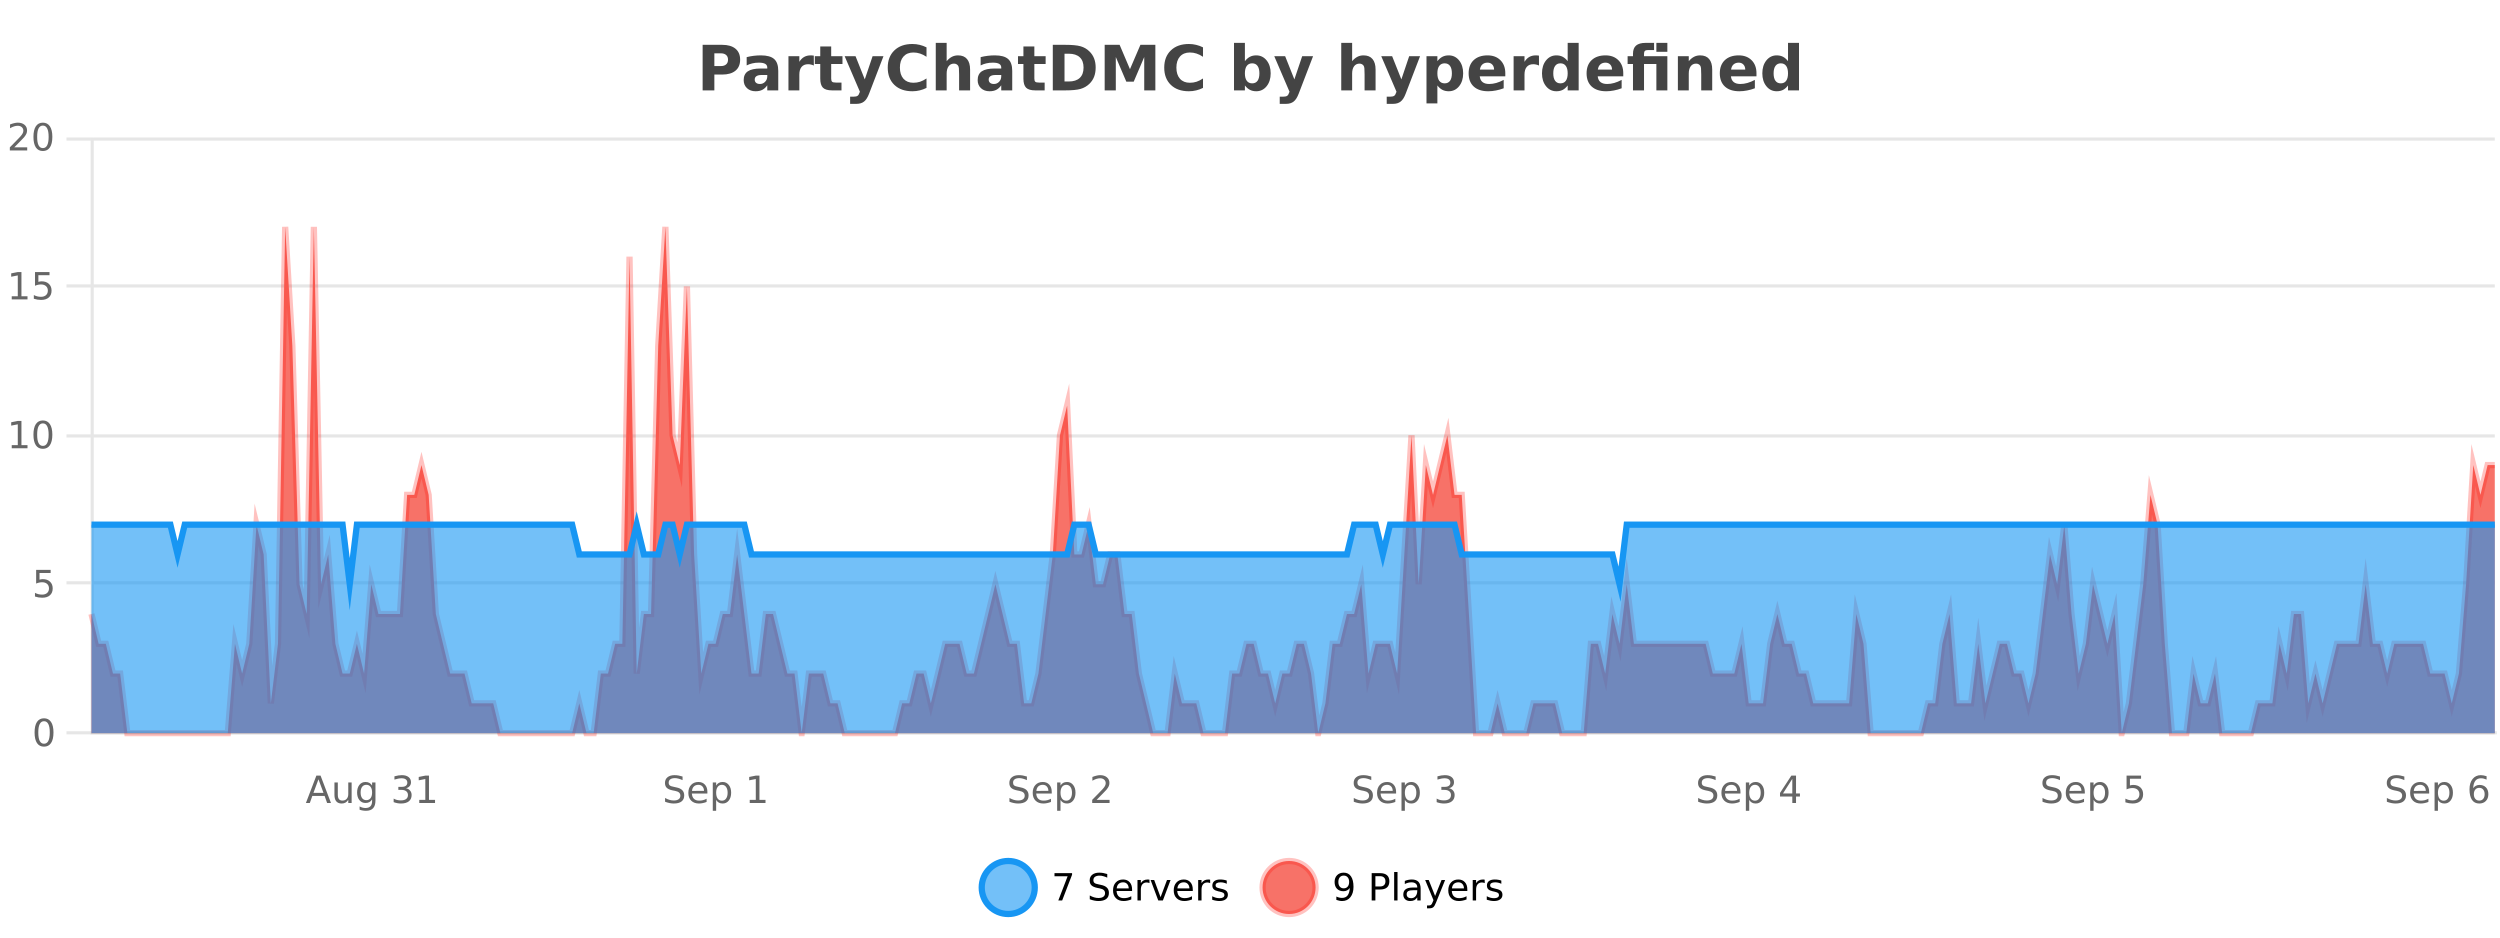 <?xml version="1.0" encoding="UTF-8"?>
<svg xmlns="http://www.w3.org/2000/svg" xmlns:xlink="http://www.w3.org/1999/xlink" width="800pt" height="300pt" viewBox="0 0 800 300" version="1.1">
<defs>
<clipPath id="clip1">
  <path d="M 285 263 L 360 263 L 360 300 L 285 300 Z M 285 263 "/>
</clipPath>
<clipPath id="clip2">
  <path d="M 375 263 L 450 263 L 450 300 L 375 300 Z M 375 263 "/>
</clipPath>
<clipPath id="clip3">
  <path d="M 29.27 72 L 798.332 72 L 798.332 234.602 L 29.27 234.602 Z M 29.27 72 "/>
</clipPath>
<clipPath id="clip4">
  <path d="M 28.27 44 L 799.332 44 L 799.332 235.602 L 28.27 235.602 Z M 28.27 44 "/>
</clipPath>
<clipPath id="clip5">
  <path d="M 29.27 167 L 798.332 167 L 798.332 234.602 L 29.27 234.602 Z M 29.27 167 "/>
</clipPath>
<clipPath id="clip6">
  <path d="M 28.27 139 L 799.332 139 L 799.332 216 L 28.27 216 Z M 28.27 139 "/>
</clipPath>
</defs>
<g id="surface1286646">
<rect x="0" y="0" width="800" height="300" style="fill:rgb(100%,100%,100%);fill-opacity:1;stroke:none;"/>
<path style="fill:none;stroke-width:1;stroke-linecap:butt;stroke-linejoin:miter;stroke:rgb(0%,0%,0%);stroke-opacity:0.098;stroke-miterlimit:10;" d="M 30 234.5 L 798.332 234.5 "/>
<path style="fill:none;stroke-width:1;stroke-linecap:butt;stroke-linejoin:miter;stroke:rgb(0%,0%,0%);stroke-opacity:0.098;stroke-miterlimit:10;" d="M 21.27 234.5 L 29 234.5 "/>
<path style="fill:none;stroke-width:1;stroke-linecap:butt;stroke-linejoin:miter;stroke:rgb(0%,0%,0%);stroke-opacity:0.098;stroke-miterlimit:10;" d="M 30 186.5 L 798.332 186.5 "/>
<path style="fill:none;stroke-width:1;stroke-linecap:butt;stroke-linejoin:miter;stroke:rgb(0%,0%,0%);stroke-opacity:0.098;stroke-miterlimit:10;" d="M 21.27 186.5 L 29 186.5 "/>
<path style="fill:none;stroke-width:1;stroke-linecap:butt;stroke-linejoin:miter;stroke:rgb(0%,0%,0%);stroke-opacity:0.098;stroke-miterlimit:10;" d="M 30 139.5 L 798.332 139.5 "/>
<path style="fill:none;stroke-width:1;stroke-linecap:butt;stroke-linejoin:miter;stroke:rgb(0%,0%,0%);stroke-opacity:0.098;stroke-miterlimit:10;" d="M 21.27 139.5 L 29 139.5 "/>
<path style="fill:none;stroke-width:1;stroke-linecap:butt;stroke-linejoin:miter;stroke:rgb(0%,0%,0%);stroke-opacity:0.098;stroke-miterlimit:10;" d="M 30 91.5 L 798.332 91.5 "/>
<path style="fill:none;stroke-width:1;stroke-linecap:butt;stroke-linejoin:miter;stroke:rgb(0%,0%,0%);stroke-opacity:0.098;stroke-miterlimit:10;" d="M 21.27 91.5 L 29 91.5 "/>
<path style="fill:none;stroke-width:1;stroke-linecap:butt;stroke-linejoin:miter;stroke:rgb(0%,0%,0%);stroke-opacity:0.098;stroke-miterlimit:10;" d="M 30 44.5 L 798.332 44.5 "/>
<path style="fill:none;stroke-width:1;stroke-linecap:butt;stroke-linejoin:miter;stroke:rgb(0%,0%,0%);stroke-opacity:0.098;stroke-miterlimit:10;" d="M 21.27 44.5 L 29 44.5 "/>
<path style=" stroke:none;fill-rule:nonzero;fill:rgb(9.02%,58.824%,95.294%);fill-opacity:0.6;" d="M 331.121 284 C 331.121 288.688 327.324 292.484 322.637 292.484 C 317.953 292.484 314.152 288.688 314.152 284 C 314.152 279.312 317.953 275.516 322.637 275.516 C 327.324 275.516 331.121 279.312 331.121 284 Z M 331.121 284 "/>
<g clip-path="url(#clip1)" clip-rule="nonzero">
<path style="fill:none;stroke-width:2;stroke-linecap:butt;stroke-linejoin:miter;stroke:rgb(9.02%,58.824%,95.294%);stroke-opacity:1;stroke-miterlimit:10;" d="M 331.121 284 C 331.121 288.688 327.324 292.484 322.637 292.484 C 317.953 292.484 314.152 288.688 314.152 284 C 314.152 279.312 317.953 275.516 322.637 275.516 C 327.324 275.516 331.121 279.312 331.121 284 Z M 331.121 284 "/>
</g>
<path style=" stroke:none;fill-rule:nonzero;fill:rgb(0%,0%,0%);fill-opacity:1;" d="M 337.438 279.406 L 343.062 279.406 L 343.062 279.906 L 339.891 288.156 L 338.656 288.156 L 341.641 280.406 L 337.438 280.406 Z M 354.32 279.688 L 354.32 280.844 C 353.871 280.637 353.445 280.48 353.039 280.375 C 352.641 280.262 352.262 280.203 351.898 280.203 C 351.25 280.203 350.75 280.328 350.398 280.578 C 350.055 280.828 349.883 281.188 349.883 281.656 C 349.883 282.043 349.996 282.336 350.227 282.531 C 350.453 282.73 350.898 282.887 351.555 283 L 352.258 283.156 C 353.141 283.324 353.793 283.621 354.211 284.047 C 354.637 284.465 354.852 285.027 354.852 285.734 C 354.852 286.59 354.562 287.234 353.992 287.672 C 353.43 288.109 352.594 288.328 351.492 288.328 C 351.086 288.328 350.648 288.281 350.18 288.188 C 349.711 288.094 349.227 287.953 348.727 287.766 L 348.727 286.547 C 349.203 286.82 349.672 287.023 350.133 287.156 C 350.602 287.293 351.055 287.359 351.492 287.359 C 352.168 287.359 352.688 287.23 353.055 286.969 C 353.43 286.699 353.617 286.32 353.617 285.828 C 353.617 285.402 353.48 285.07 353.211 284.828 C 352.949 284.578 352.516 284.398 351.914 284.281 L 351.195 284.141 C 350.309 283.965 349.668 283.688 349.273 283.312 C 348.887 282.938 348.695 282.418 348.695 281.75 C 348.695 280.969 348.965 280.359 349.508 279.922 C 350.047 279.477 350.797 279.25 351.758 279.25 C 352.172 279.25 352.59 279.289 353.008 279.359 C 353.434 279.434 353.871 279.543 354.32 279.688 Z M 362.266 284.609 L 362.266 285.125 L 357.297 285.125 C 357.348 285.875 357.57 286.445 357.969 286.828 C 358.375 287.215 358.93 287.406 359.641 287.406 C 360.055 287.406 360.457 287.359 360.844 287.266 C 361.238 287.164 361.629 287.008 362.016 286.797 L 362.016 287.828 C 361.617 287.984 361.219 288.105 360.812 288.188 C 360.406 288.281 359.992 288.328 359.578 288.328 C 358.535 288.328 357.707 288.027 357.094 287.422 C 356.477 286.809 356.172 285.98 356.172 284.938 C 356.172 283.867 356.461 283.016 357.047 282.391 C 357.629 281.758 358.41 281.438 359.391 281.438 C 360.273 281.438 360.973 281.727 361.484 282.297 C 362.004 282.859 362.266 283.633 362.266 284.609 Z M 361.188 284.281 C 361.176 283.699 361.008 283.23 360.688 282.875 C 360.363 282.523 359.938 282.344 359.406 282.344 C 358.801 282.344 358.316 282.516 357.953 282.859 C 357.598 283.203 357.395 283.684 357.344 284.297 Z M 367.836 282.594 C 367.711 282.531 367.574 282.484 367.43 282.453 C 367.293 282.414 367.137 282.391 366.961 282.391 C 366.355 282.391 365.887 282.59 365.555 282.984 C 365.23 283.383 365.07 283.953 365.07 284.703 L 365.07 288.156 L 363.992 288.156 L 363.992 281.594 L 365.07 281.594 L 365.07 282.609 C 365.297 282.215 365.594 281.922 365.961 281.734 C 366.324 281.539 366.766 281.438 367.289 281.438 C 367.359 281.438 367.438 281.445 367.523 281.453 C 367.617 281.465 367.715 281.48 367.82 281.5 Z M 368.195 281.594 L 369.336 281.594 L 371.383 287.094 L 373.445 281.594 L 374.586 281.594 L 372.117 288.156 L 370.648 288.156 Z M 381.688 284.609 L 381.688 285.125 L 376.719 285.125 C 376.77 285.875 376.992 286.445 377.391 286.828 C 377.797 287.215 378.352 287.406 379.062 287.406 C 379.477 287.406 379.879 287.359 380.266 287.266 C 380.66 287.164 381.051 287.008 381.438 286.797 L 381.438 287.828 C 381.039 287.984 380.641 288.105 380.234 288.188 C 379.828 288.281 379.414 288.328 379 288.328 C 377.957 288.328 377.129 288.027 376.516 287.422 C 375.898 286.809 375.594 285.98 375.594 284.938 C 375.594 283.867 375.883 283.016 376.469 282.391 C 377.051 281.758 377.832 281.438 378.812 281.438 C 379.695 281.438 380.395 281.727 380.906 282.297 C 381.426 282.859 381.688 283.633 381.688 284.609 Z M 380.609 284.281 C 380.598 283.699 380.43 283.23 380.109 282.875 C 379.785 282.523 379.359 282.344 378.828 282.344 C 378.223 282.344 377.738 282.516 377.375 282.859 C 377.02 283.203 376.816 283.684 376.766 284.297 Z M 387.258 282.594 C 387.133 282.531 386.996 282.484 386.852 282.453 C 386.715 282.414 386.559 282.391 386.383 282.391 C 385.777 282.391 385.309 282.59 384.977 282.984 C 384.652 283.383 384.492 283.953 384.492 284.703 L 384.492 288.156 L 383.414 288.156 L 383.414 281.594 L 384.492 281.594 L 384.492 282.609 C 384.719 282.215 385.016 281.922 385.383 281.734 C 385.746 281.539 386.188 281.438 386.711 281.438 C 386.781 281.438 386.859 281.445 386.945 281.453 C 387.039 281.465 387.137 281.48 387.242 281.5 Z M 392.562 281.781 L 392.562 282.812 C 392.258 282.656 391.941 282.543 391.609 282.469 C 391.285 282.387 390.945 282.344 390.594 282.344 C 390.062 282.344 389.66 282.43 389.391 282.594 C 389.117 282.75 388.984 282.996 388.984 283.328 C 388.984 283.578 389.078 283.777 389.266 283.922 C 389.461 284.059 389.852 284.188 390.438 284.312 L 390.797 284.406 C 391.566 284.562 392.113 284.793 392.438 285.094 C 392.758 285.398 392.922 285.812 392.922 286.344 C 392.922 286.961 392.676 287.445 392.188 287.797 C 391.707 288.152 391.047 288.328 390.203 288.328 C 389.848 288.328 389.477 288.289 389.094 288.219 C 388.719 288.156 388.32 288.059 387.906 287.922 L 387.906 286.797 C 388.301 287.008 388.691 287.164 389.078 287.266 C 389.461 287.371 389.848 287.422 390.234 287.422 C 390.734 287.422 391.117 287.34 391.391 287.172 C 391.672 286.996 391.812 286.746 391.812 286.422 C 391.812 286.133 391.711 285.906 391.516 285.75 C 391.316 285.594 390.883 285.445 390.219 285.297 L 389.844 285.219 C 389.176 285.074 388.691 284.855 388.391 284.562 C 388.098 284.273 387.953 283.875 387.953 283.375 C 387.953 282.75 388.172 282.273 388.609 281.938 C 389.047 281.605 389.664 281.438 390.469 281.438 C 390.863 281.438 391.238 281.469 391.594 281.531 C 391.945 281.586 392.27 281.668 392.562 281.781 Z M 332.637 277.016 "/>
<path style=" stroke:none;fill-rule:nonzero;fill:rgb(96.863%,44.706%,40.784%);fill-opacity:1;" d="M 420.988 284 C 420.988 288.688 417.191 292.484 412.504 292.484 C 407.82 292.484 404.02 288.688 404.02 284 C 404.02 279.312 407.82 275.516 412.504 275.516 C 417.191 275.516 420.988 279.312 420.988 284 Z M 420.988 284 "/>
<g clip-path="url(#clip2)" clip-rule="nonzero">
<path style="fill:none;stroke-width:2;stroke-linecap:butt;stroke-linejoin:miter;stroke:rgb(100%,4.706%,0%);stroke-opacity:0.247;stroke-miterlimit:10;" d="M 420.988 284 C 420.988 288.688 417.191 292.484 412.504 292.484 C 407.82 292.484 404.02 288.688 404.02 284 C 404.02 279.312 407.82 275.516 412.504 275.516 C 417.191 275.516 420.988 279.312 420.988 284 Z M 420.988 284 "/>
</g>
<path style=" stroke:none;fill-rule:nonzero;fill:rgb(0%,0%,0%);fill-opacity:1;" d="M 427.633 287.969 L 427.633 286.891 C 427.934 287.039 428.234 287.148 428.539 287.219 C 428.84 287.293 429.141 287.328 429.445 287.328 C 430.227 287.328 430.82 287.07 431.227 286.547 C 431.641 286.016 431.875 285.215 431.93 284.141 C 431.711 284.484 431.422 284.746 431.07 284.922 C 430.727 285.102 430.34 285.188 429.914 285.188 C 429.039 285.188 428.344 284.93 427.836 284.406 C 427.324 283.875 427.07 283.148 427.07 282.219 C 427.07 281.324 427.336 280.605 427.867 280.062 C 428.398 279.523 429.105 279.25 429.992 279.25 C 431 279.25 431.773 279.641 432.305 280.422 C 432.844 281.195 433.117 282.32 433.117 283.797 C 433.117 285.172 432.789 286.273 432.133 287.094 C 431.477 287.918 430.594 288.328 429.492 288.328 C 429.188 288.328 428.887 288.297 428.586 288.234 C 428.281 288.18 427.965 288.094 427.633 287.969 Z M 429.992 284.266 C 430.523 284.266 430.945 284.086 431.258 283.719 C 431.57 283.355 431.727 282.855 431.727 282.219 C 431.727 281.594 431.57 281.102 431.258 280.734 C 430.945 280.371 430.523 280.188 429.992 280.188 C 429.461 280.188 429.039 280.371 428.727 280.734 C 428.422 281.102 428.273 281.594 428.273 282.219 C 428.273 282.855 428.422 283.355 428.727 283.719 C 429.039 284.086 429.461 284.266 429.992 284.266 Z M 440.125 280.375 L 440.125 283.672 L 441.609 283.672 C 442.16 283.672 442.586 283.531 442.891 283.25 C 443.191 282.961 443.344 282.547 443.344 282.016 C 443.344 281.496 443.191 281.094 442.891 280.812 C 442.586 280.523 442.16 280.375 441.609 280.375 Z M 438.938 279.406 L 441.609 279.406 C 442.598 279.406 443.344 279.633 443.844 280.078 C 444.344 280.516 444.594 281.164 444.594 282.016 C 444.594 282.883 444.344 283.539 443.844 283.984 C 443.344 284.422 442.598 284.641 441.609 284.641 L 440.125 284.641 L 440.125 288.156 L 438.938 288.156 Z M 446.129 279.031 L 447.207 279.031 L 447.207 288.156 L 446.129 288.156 Z M 452.445 284.859 C 451.578 284.859 450.977 284.961 450.633 285.156 C 450.297 285.355 450.133 285.695 450.133 286.172 C 450.133 286.559 450.258 286.867 450.508 287.094 C 450.766 287.312 451.109 287.422 451.539 287.422 C 452.141 287.422 452.621 287.215 452.977 286.797 C 453.34 286.371 453.523 285.805 453.523 285.094 L 453.523 284.859 Z M 454.602 284.406 L 454.602 288.156 L 453.523 288.156 L 453.523 287.156 C 453.273 287.555 452.965 287.852 452.602 288.047 C 452.234 288.234 451.789 288.328 451.258 288.328 C 450.578 288.328 450.043 288.141 449.648 287.766 C 449.25 287.383 449.055 286.875 449.055 286.25 C 449.055 285.512 449.297 284.953 449.789 284.578 C 450.289 284.203 451.027 284.016 452.008 284.016 L 453.523 284.016 L 453.523 283.906 C 453.523 283.406 453.355 283.023 453.023 282.75 C 452.699 282.48 452.246 282.344 451.664 282.344 C 451.289 282.344 450.918 282.391 450.555 282.484 C 450.199 282.578 449.859 282.715 449.539 282.891 L 449.539 281.891 C 449.934 281.734 450.312 281.621 450.68 281.547 C 451.055 281.477 451.418 281.438 451.773 281.438 C 452.719 281.438 453.43 281.684 453.898 282.172 C 454.367 282.664 454.602 283.406 454.602 284.406 Z M 459.551 288.766 C 459.246 289.547 458.949 290.055 458.66 290.297 C 458.367 290.535 457.98 290.656 457.504 290.656 L 456.645 290.656 L 456.645 289.75 L 457.27 289.75 C 457.57 289.75 457.801 289.676 457.957 289.531 C 458.121 289.395 458.305 289.066 458.504 288.547 L 458.707 288.047 L 456.051 281.594 L 457.191 281.594 L 459.238 286.719 L 461.301 281.594 L 462.441 281.594 Z M 469.543 284.609 L 469.543 285.125 L 464.574 285.125 C 464.625 285.875 464.848 286.445 465.246 286.828 C 465.652 287.215 466.207 287.406 466.918 287.406 C 467.332 287.406 467.734 287.359 468.121 287.266 C 468.516 287.164 468.906 287.008 469.293 286.797 L 469.293 287.828 C 468.895 287.984 468.496 288.105 468.09 288.188 C 467.684 288.281 467.27 288.328 466.855 288.328 C 465.812 288.328 464.984 288.027 464.371 287.422 C 463.754 286.809 463.449 285.98 463.449 284.938 C 463.449 283.867 463.738 283.016 464.324 282.391 C 464.906 281.758 465.688 281.438 466.668 281.438 C 467.551 281.438 468.25 281.727 468.762 282.297 C 469.281 282.859 469.543 283.633 469.543 284.609 Z M 468.465 284.281 C 468.453 283.699 468.285 283.23 467.965 282.875 C 467.641 282.523 467.215 282.344 466.684 282.344 C 466.078 282.344 465.594 282.516 465.23 282.859 C 464.875 283.203 464.672 283.684 464.621 284.297 Z M 475.113 282.594 C 474.988 282.531 474.852 282.484 474.707 282.453 C 474.57 282.414 474.414 282.391 474.238 282.391 C 473.633 282.391 473.164 282.59 472.832 282.984 C 472.508 283.383 472.348 283.953 472.348 284.703 L 472.348 288.156 L 471.27 288.156 L 471.27 281.594 L 472.348 281.594 L 472.348 282.609 C 472.574 282.215 472.871 281.922 473.238 281.734 C 473.602 281.539 474.043 281.438 474.566 281.438 C 474.637 281.438 474.715 281.445 474.801 281.453 C 474.895 281.465 474.992 281.48 475.098 281.5 Z M 480.422 281.781 L 480.422 282.812 C 480.117 282.656 479.801 282.543 479.469 282.469 C 479.145 282.387 478.805 282.344 478.453 282.344 C 477.922 282.344 477.52 282.43 477.25 282.594 C 476.977 282.75 476.844 282.996 476.844 283.328 C 476.844 283.578 476.938 283.777 477.125 283.922 C 477.32 284.059 477.711 284.188 478.297 284.312 L 478.656 284.406 C 479.426 284.562 479.973 284.793 480.297 285.094 C 480.617 285.398 480.781 285.812 480.781 286.344 C 480.781 286.961 480.535 287.445 480.047 287.797 C 479.566 288.152 478.906 288.328 478.062 288.328 C 477.707 288.328 477.336 288.289 476.953 288.219 C 476.578 288.156 476.18 288.059 475.766 287.922 L 475.766 286.797 C 476.16 287.008 476.551 287.164 476.938 287.266 C 477.32 287.371 477.707 287.422 478.094 287.422 C 478.594 287.422 478.977 287.34 479.25 287.172 C 479.531 286.996 479.672 286.746 479.672 286.422 C 479.672 286.133 479.57 285.906 479.375 285.75 C 479.176 285.594 478.742 285.445 478.078 285.297 L 477.703 285.219 C 477.035 285.074 476.551 284.855 476.25 284.562 C 475.957 284.273 475.812 283.875 475.812 283.375 C 475.812 282.75 476.031 282.273 476.469 281.938 C 476.906 281.605 477.523 281.438 478.328 281.438 C 478.723 281.438 479.098 281.469 479.453 281.531 C 479.805 281.586 480.129 281.668 480.422 281.781 Z M 422.504 277.016 "/>
<path style=" stroke:none;fill-rule:nonzero;fill:rgb(26.667%,26.667%,26.667%);fill-opacity:1;" d="M 224.844 14.344 L 231.078 14.344 C 232.93 14.344 234.352 14.758 235.344 15.578 C 236.344 16.402 236.844 17.574 236.844 19.094 C 236.844 20.625 236.344 21.805 235.344 22.625 C 234.352 23.449 232.93 23.859 231.078 23.859 L 228.594 23.859 L 228.594 28.922 L 224.844 28.922 Z M 228.594 17.062 L 228.594 21.141 L 230.672 21.141 C 231.398 21.141 231.961 20.965 232.359 20.609 C 232.766 20.258 232.969 19.75 232.969 19.094 C 232.969 18.449 232.766 17.949 232.359 17.594 C 231.961 17.242 231.398 17.062 230.672 17.062 Z M 243.699 24 C 242.969 24 242.422 24.125 242.059 24.375 C 241.691 24.617 241.512 24.98 241.512 25.469 C 241.512 25.906 241.656 26.25 241.949 26.5 C 242.25 26.75 242.66 26.875 243.184 26.875 C 243.84 26.875 244.391 26.641 244.84 26.172 C 245.297 25.703 245.527 25.117 245.527 24.406 L 245.527 24 Z M 249.043 22.688 L 249.043 28.922 L 245.527 28.922 L 245.527 27.297 C 245.059 27.965 244.527 28.449 243.934 28.75 C 243.348 29.051 242.637 29.203 241.793 29.203 C 240.668 29.203 239.75 28.875 239.043 28.219 C 238.332 27.555 237.98 26.695 237.98 25.641 C 237.98 24.359 238.418 23.422 239.293 22.828 C 240.176 22.227 241.566 21.922 243.465 21.922 L 245.527 21.922 L 245.527 21.641 C 245.527 21.09 245.309 20.688 244.871 20.438 C 244.434 20.18 243.75 20.047 242.824 20.047 C 242.074 20.047 241.375 20.125 240.73 20.281 C 240.082 20.43 239.484 20.648 238.934 20.938 L 238.934 18.281 C 239.684 18.094 240.434 17.953 241.184 17.859 C 241.941 17.766 242.703 17.719 243.465 17.719 C 245.434 17.719 246.855 18.109 247.73 18.891 C 248.605 19.664 249.043 20.93 249.043 22.688 Z M 260.43 20.969 C 260.117 20.824 259.809 20.719 259.508 20.656 C 259.203 20.586 258.902 20.547 258.602 20.547 C 257.695 20.547 256.996 20.836 256.508 21.406 C 256.027 21.98 255.789 22.805 255.789 23.875 L 255.789 28.922 L 252.305 28.922 L 252.305 17.984 L 255.789 17.984 L 255.789 19.781 C 256.234 19.062 256.75 18.543 257.336 18.219 C 257.918 17.887 258.617 17.719 259.43 17.719 C 259.555 17.719 259.684 17.727 259.82 17.734 C 259.953 17.746 260.152 17.766 260.414 17.797 Z M 265.98 14.875 L 265.98 17.984 L 269.59 17.984 L 269.59 20.484 L 265.98 20.484 L 265.98 25.125 C 265.98 25.637 266.078 25.98 266.277 26.156 C 266.484 26.336 266.887 26.422 267.48 26.422 L 269.277 26.422 L 269.277 28.922 L 266.277 28.922 C 264.902 28.922 263.922 28.637 263.34 28.062 C 262.766 27.48 262.48 26.5 262.48 25.125 L 262.48 20.484 L 260.746 20.484 L 260.746 17.984 L 262.48 17.984 L 262.48 14.875 Z M 270.289 17.984 L 273.773 17.984 L 276.727 25.406 L 279.227 17.984 L 282.711 17.984 L 278.117 29.953 C 277.656 31.172 277.117 32.02 276.492 32.5 C 275.875 32.988 275.07 33.234 274.07 33.234 L 272.039 33.234 L 272.039 30.938 L 273.133 30.938 C 273.727 30.938 274.156 30.844 274.43 30.656 C 274.699 30.469 274.906 30.129 275.055 29.641 L 275.164 29.344 Z M 296.484 28.125 C 295.785 28.48 295.062 28.746 294.312 28.922 C 293.57 29.109 292.789 29.203 291.969 29.203 C 289.539 29.203 287.617 28.527 286.203 27.172 C 284.785 25.809 284.078 23.965 284.078 21.641 C 284.078 19.32 284.785 17.48 286.203 16.125 C 287.617 14.762 289.539 14.078 291.969 14.078 C 292.789 14.078 293.57 14.172 294.312 14.359 C 295.062 14.539 295.785 14.805 296.484 15.156 L 296.484 18.172 C 295.785 17.703 295.098 17.359 294.422 17.141 C 293.742 16.914 293.031 16.797 292.281 16.797 C 290.938 16.797 289.879 17.23 289.109 18.094 C 288.348 18.949 287.969 20.133 287.969 21.641 C 287.969 23.152 288.348 24.34 289.109 25.203 C 289.879 26.059 290.938 26.484 292.281 26.484 C 293.031 26.484 293.742 26.375 294.422 26.156 C 295.098 25.93 295.785 25.578 296.484 25.109 Z M 310.43 22.266 L 310.43 28.922 L 306.914 28.922 L 306.914 23.844 C 306.914 22.887 306.891 22.23 306.852 21.875 C 306.809 21.512 306.734 21.246 306.633 21.078 C 306.496 20.852 306.309 20.672 306.07 20.547 C 305.84 20.422 305.574 20.359 305.273 20.359 C 304.543 20.359 303.969 20.641 303.555 21.203 C 303.137 21.766 302.93 22.547 302.93 23.547 L 302.93 28.922 L 299.445 28.922 L 299.445 13.719 L 302.93 13.719 L 302.93 19.578 C 303.461 18.945 304.023 18.477 304.617 18.172 C 305.211 17.871 305.859 17.719 306.57 17.719 C 307.84 17.719 308.797 18.109 309.445 18.891 C 310.102 19.664 310.43 20.789 310.43 22.266 Z M 318.57 24 C 317.84 24 317.293 24.125 316.93 24.375 C 316.562 24.617 316.383 24.98 316.383 25.469 C 316.383 25.906 316.527 26.25 316.82 26.5 C 317.121 26.75 317.531 26.875 318.055 26.875 C 318.711 26.875 319.262 26.641 319.711 26.172 C 320.168 25.703 320.398 25.117 320.398 24.406 L 320.398 24 Z M 323.914 22.688 L 323.914 28.922 L 320.398 28.922 L 320.398 27.297 C 319.93 27.965 319.398 28.449 318.805 28.75 C 318.219 29.051 317.508 29.203 316.664 29.203 C 315.539 29.203 314.621 28.875 313.914 28.219 C 313.203 27.555 312.852 26.695 312.852 25.641 C 312.852 24.359 313.289 23.422 314.164 22.828 C 315.047 22.227 316.438 21.922 318.336 21.922 L 320.398 21.922 L 320.398 21.641 C 320.398 21.09 320.18 20.688 319.742 20.438 C 319.305 20.18 318.621 20.047 317.695 20.047 C 316.945 20.047 316.246 20.125 315.602 20.281 C 314.953 20.43 314.355 20.648 313.805 20.938 L 313.805 18.281 C 314.555 18.094 315.305 17.953 316.055 17.859 C 316.812 17.766 317.574 17.719 318.336 17.719 C 320.305 17.719 321.727 18.109 322.602 18.891 C 323.477 19.664 323.914 20.93 323.914 22.688 Z M 330.992 14.875 L 330.992 17.984 L 334.602 17.984 L 334.602 20.484 L 330.992 20.484 L 330.992 25.125 C 330.992 25.637 331.09 25.98 331.289 26.156 C 331.496 26.336 331.898 26.422 332.492 26.422 L 334.289 26.422 L 334.289 28.922 L 331.289 28.922 C 329.914 28.922 328.934 28.637 328.352 28.062 C 327.777 27.48 327.492 26.5 327.492 25.125 L 327.492 20.484 L 325.758 20.484 L 325.758 17.984 L 327.492 17.984 L 327.492 14.875 Z M 340.645 17.188 L 340.645 26.078 L 341.988 26.078 C 343.527 26.078 344.707 25.699 345.52 24.938 C 346.332 24.18 346.738 23.07 346.738 21.609 C 346.738 20.172 346.332 19.078 345.52 18.328 C 344.715 17.57 343.539 17.188 341.988 17.188 Z M 336.895 14.344 L 340.848 14.344 C 343.066 14.344 344.715 14.5 345.801 14.812 C 346.883 15.125 347.809 15.664 348.582 16.422 C 349.27 17.078 349.777 17.84 350.113 18.703 C 350.445 19.559 350.613 20.527 350.613 21.609 C 350.613 22.715 350.445 23.699 350.113 24.562 C 349.777 25.43 349.27 26.188 348.582 26.844 C 347.801 27.594 346.863 28.133 345.77 28.453 C 344.676 28.766 343.035 28.922 340.848 28.922 L 336.895 28.922 Z M 353.496 14.344 L 358.277 14.344 L 361.59 22.141 L 364.934 14.344 L 369.715 14.344 L 369.715 28.922 L 366.152 28.922 L 366.152 18.25 L 362.793 26.125 L 360.418 26.125 L 357.059 18.25 L 357.059 28.922 L 353.496 28.922 Z M 384.961 28.125 C 384.262 28.48 383.539 28.746 382.789 28.922 C 382.047 29.109 381.266 29.203 380.445 29.203 C 378.016 29.203 376.094 28.527 374.68 27.172 C 373.262 25.809 372.555 23.965 372.555 21.641 C 372.555 19.32 373.262 17.48 374.68 16.125 C 376.094 14.762 378.016 14.078 380.445 14.078 C 381.266 14.078 382.047 14.172 382.789 14.359 C 383.539 14.539 384.262 14.805 384.961 15.156 L 384.961 18.172 C 384.262 17.703 383.574 17.359 382.898 17.141 C 382.219 16.914 381.508 16.797 380.758 16.797 C 379.414 16.797 378.355 17.23 377.586 18.094 C 376.824 18.949 376.445 20.133 376.445 21.641 C 376.445 23.152 376.824 24.34 377.586 25.203 C 378.355 26.059 379.414 26.484 380.758 26.484 C 381.508 26.484 382.219 26.375 382.898 26.156 C 383.574 25.93 384.262 25.578 384.961 25.109 Z M 400.695 26.672 C 401.445 26.672 402.016 26.402 402.414 25.859 C 402.809 25.309 403.008 24.512 403.008 23.469 C 403.008 22.43 402.809 21.637 402.414 21.094 C 402.016 20.543 401.445 20.266 400.695 20.266 C 399.945 20.266 399.367 20.543 398.961 21.094 C 398.562 21.637 398.367 22.43 398.367 23.469 C 398.367 24.5 398.562 25.293 398.961 25.844 C 399.367 26.398 399.945 26.672 400.695 26.672 Z M 398.367 19.578 C 398.855 18.945 399.391 18.477 399.977 18.172 C 400.559 17.871 401.23 17.719 401.992 17.719 C 403.344 17.719 404.453 18.258 405.32 19.328 C 406.184 20.402 406.617 21.781 406.617 23.469 C 406.617 25.148 406.184 26.523 405.32 27.594 C 404.453 28.668 403.344 29.203 401.992 29.203 C 401.23 29.203 400.559 29.051 399.977 28.75 C 399.391 28.449 398.855 27.98 398.367 27.344 L 398.367 28.922 L 394.883 28.922 L 394.883 13.719 L 398.367 13.719 Z M 407.762 17.984 L 411.246 17.984 L 414.199 25.406 L 416.699 17.984 L 420.184 17.984 L 415.59 29.953 C 415.129 31.172 414.59 32.02 413.965 32.5 C 413.348 32.988 412.543 33.234 411.543 33.234 L 409.512 33.234 L 409.512 30.938 L 410.605 30.938 C 411.199 30.938 411.629 30.844 411.902 30.656 C 412.172 30.469 412.379 30.129 412.527 29.641 L 412.637 29.344 Z M 440.184 22.266 L 440.184 28.922 L 436.668 28.922 L 436.668 23.844 C 436.668 22.887 436.645 22.23 436.605 21.875 C 436.562 21.512 436.488 21.246 436.387 21.078 C 436.25 20.852 436.062 20.672 435.824 20.547 C 435.594 20.422 435.328 20.359 435.027 20.359 C 434.297 20.359 433.723 20.641 433.309 21.203 C 432.891 21.766 432.684 22.547 432.684 23.547 L 432.684 28.922 L 429.199 28.922 L 429.199 13.719 L 432.684 13.719 L 432.684 19.578 C 433.215 18.945 433.777 18.477 434.371 18.172 C 434.965 17.871 435.613 17.719 436.324 17.719 C 437.594 17.719 438.551 18.109 439.199 18.891 C 439.855 19.664 440.184 20.789 440.184 22.266 Z M 442 17.984 L 445.484 17.984 L 448.438 25.406 L 450.938 17.984 L 454.422 17.984 L 449.828 29.953 C 449.367 31.172 448.828 32.02 448.203 32.5 C 447.586 32.988 446.781 33.234 445.781 33.234 L 443.75 33.234 L 443.75 30.938 L 444.844 30.938 C 445.438 30.938 445.867 30.844 446.141 30.656 C 446.41 30.469 446.617 30.129 446.766 29.641 L 446.875 29.344 Z M 459.961 27.344 L 459.961 33.078 L 456.477 33.078 L 456.477 17.984 L 459.961 17.984 L 459.961 19.578 C 460.449 18.945 460.984 18.477 461.57 18.172 C 462.152 17.871 462.824 17.719 463.586 17.719 C 464.938 17.719 466.047 18.258 466.914 19.328 C 467.777 20.402 468.211 21.781 468.211 23.469 C 468.211 25.148 467.777 26.523 466.914 27.594 C 466.047 28.668 464.938 29.203 463.586 29.203 C 462.824 29.203 462.152 29.051 461.57 28.75 C 460.984 28.449 460.449 27.98 459.961 27.344 Z M 462.289 20.266 C 461.539 20.266 460.961 20.543 460.555 21.094 C 460.156 21.637 459.961 22.43 459.961 23.469 C 459.961 24.5 460.156 25.293 460.555 25.844 C 460.961 26.398 461.539 26.672 462.289 26.672 C 463.039 26.672 463.609 26.402 464.008 25.859 C 464.402 25.309 464.602 24.512 464.602 23.469 C 464.602 22.43 464.402 21.637 464.008 21.094 C 463.609 20.543 463.039 20.266 462.289 20.266 Z M 481.695 23.422 L 481.695 24.422 L 473.523 24.422 C 473.605 25.246 473.902 25.859 474.414 26.266 C 474.922 26.672 475.633 26.875 476.539 26.875 C 477.277 26.875 478.031 26.766 478.805 26.547 C 479.574 26.328 480.367 26 481.18 25.562 L 481.18 28.25 C 480.355 28.562 479.527 28.797 478.695 28.953 C 477.871 29.117 477.047 29.203 476.227 29.203 C 474.246 29.203 472.703 28.703 471.602 27.703 C 470.508 26.695 469.961 25.281 469.961 23.469 C 469.961 21.68 470.496 20.273 471.57 19.25 C 472.652 18.23 474.137 17.719 476.023 17.719 C 477.742 17.719 479.117 18.242 480.148 19.281 C 481.18 20.312 481.695 21.695 481.695 23.422 Z M 478.102 22.266 C 478.102 21.602 477.906 21.062 477.523 20.656 C 477.137 20.25 476.633 20.047 476.008 20.047 C 475.328 20.047 474.777 20.242 474.352 20.625 C 473.934 21 473.672 21.547 473.57 22.266 Z M 492.48 20.969 C 492.168 20.824 491.859 20.719 491.559 20.656 C 491.254 20.586 490.953 20.547 490.652 20.547 C 489.746 20.547 489.047 20.836 488.559 21.406 C 488.078 21.98 487.84 22.805 487.84 23.875 L 487.84 28.922 L 484.355 28.922 L 484.355 17.984 L 487.84 17.984 L 487.84 19.781 C 488.285 19.062 488.801 18.543 489.387 18.219 C 489.969 17.887 490.668 17.719 491.48 17.719 C 491.605 17.719 491.734 17.727 491.871 17.734 C 492.004 17.746 492.203 17.766 492.465 17.797 Z M 501.656 19.578 L 501.656 13.719 L 505.172 13.719 L 505.172 28.922 L 501.656 28.922 L 501.656 27.344 C 501.176 27.992 500.645 28.465 500.062 28.766 C 499.477 29.055 498.805 29.203 498.047 29.203 C 496.703 29.203 495.598 28.668 494.734 27.594 C 493.867 26.523 493.438 25.148 493.438 23.469 C 493.438 21.781 493.867 20.402 494.734 19.328 C 495.598 18.258 496.703 17.719 498.047 17.719 C 498.805 17.719 499.477 17.871 500.062 18.172 C 500.645 18.477 501.176 18.945 501.656 19.578 Z M 499.344 26.672 C 500.094 26.672 500.664 26.402 501.062 25.859 C 501.457 25.309 501.656 24.512 501.656 23.469 C 501.656 22.43 501.457 21.637 501.062 21.094 C 500.664 20.543 500.094 20.266 499.344 20.266 C 498.602 20.266 498.035 20.543 497.641 21.094 C 497.242 21.637 497.047 22.43 497.047 23.469 C 497.047 24.512 497.242 25.309 497.641 25.859 C 498.035 26.402 498.602 26.672 499.344 26.672 Z M 519.441 23.422 L 519.441 24.422 L 511.27 24.422 C 511.352 25.246 511.648 25.859 512.16 26.266 C 512.668 26.672 513.379 26.875 514.285 26.875 C 515.023 26.875 515.777 26.766 516.551 26.547 C 517.32 26.328 518.113 26 518.926 25.562 L 518.926 28.25 C 518.102 28.562 517.273 28.797 516.441 28.953 C 515.617 29.117 514.793 29.203 513.973 29.203 C 511.992 29.203 510.449 28.703 509.348 27.703 C 508.254 26.695 507.707 25.281 507.707 23.469 C 507.707 21.68 508.242 20.273 509.316 19.25 C 510.398 18.23 511.883 17.719 513.77 17.719 C 515.488 17.719 516.863 18.242 517.895 19.281 C 518.926 20.312 519.441 21.695 519.441 23.422 Z M 515.848 22.266 C 515.848 21.602 515.652 21.062 515.27 20.656 C 514.883 20.25 514.379 20.047 513.754 20.047 C 513.074 20.047 512.523 20.242 512.098 20.625 C 511.68 21 511.418 21.547 511.316 22.266 Z M 530.039 13.719 L 533.555 13.719 L 533.555 16.578 L 530.039 16.578 Z M 529.305 13.719 L 529.305 16.016 L 527.383 16.016 C 526.891 16.016 526.555 16.109 526.367 16.297 C 526.18 16.477 526.086 16.781 526.086 17.219 L 526.086 17.984 L 533.555 17.984 L 533.555 28.922 L 530.039 28.922 L 530.039 20.484 L 526.086 20.484 L 526.086 28.922 L 522.555 28.922 L 522.555 20.484 L 520.836 20.484 L 520.836 17.984 L 522.555 17.984 L 522.555 17.219 C 522.555 16.031 522.883 15.152 523.539 14.578 C 524.203 14.008 525.234 13.719 526.633 13.719 Z M 547.906 22.266 L 547.906 28.922 L 544.391 28.922 L 544.391 23.828 C 544.391 22.883 544.367 22.23 544.328 21.875 C 544.285 21.512 544.211 21.246 544.109 21.078 C 543.973 20.852 543.785 20.672 543.547 20.547 C 543.316 20.422 543.051 20.359 542.75 20.359 C 542.02 20.359 541.445 20.641 541.031 21.203 C 540.613 21.766 540.406 22.547 540.406 23.547 L 540.406 28.922 L 536.922 28.922 L 536.922 17.984 L 540.406 17.984 L 540.406 19.578 C 540.938 18.945 541.5 18.477 542.094 18.172 C 542.688 17.871 543.336 17.719 544.047 17.719 C 545.316 17.719 546.273 18.109 546.922 18.891 C 547.578 19.664 547.906 20.789 547.906 22.266 Z M 562.07 23.422 L 562.07 24.422 L 553.898 24.422 C 553.98 25.246 554.277 25.859 554.789 26.266 C 555.297 26.672 556.008 26.875 556.914 26.875 C 557.652 26.875 558.406 26.766 559.18 26.547 C 559.949 26.328 560.742 26 561.555 25.562 L 561.555 28.25 C 560.73 28.562 559.902 28.797 559.07 28.953 C 558.246 29.117 557.422 29.203 556.602 29.203 C 554.621 29.203 553.078 28.703 551.977 27.703 C 550.883 26.695 550.336 25.281 550.336 23.469 C 550.336 21.68 550.871 20.273 551.945 19.25 C 553.027 18.23 554.512 17.719 556.398 17.719 C 558.117 17.719 559.492 18.242 560.523 19.281 C 561.555 20.312 562.07 21.695 562.07 23.422 Z M 558.477 22.266 C 558.477 21.602 558.281 21.062 557.898 20.656 C 557.512 20.25 557.008 20.047 556.383 20.047 C 555.703 20.047 555.152 20.242 554.727 20.625 C 554.309 21 554.047 21.547 553.945 22.266 Z M 572.164 19.578 L 572.164 13.719 L 575.68 13.719 L 575.68 28.922 L 572.164 28.922 L 572.164 27.344 C 571.684 27.992 571.152 28.465 570.57 28.766 C 569.984 29.055 569.312 29.203 568.555 29.203 C 567.211 29.203 566.105 28.668 565.242 27.594 C 564.375 26.523 563.945 25.148 563.945 23.469 C 563.945 21.781 564.375 20.402 565.242 19.328 C 566.105 18.258 567.211 17.719 568.555 17.719 C 569.312 17.719 569.984 17.871 570.57 18.172 C 571.152 18.477 571.684 18.945 572.164 19.578 Z M 569.852 26.672 C 570.602 26.672 571.172 26.402 571.57 25.859 C 571.965 25.309 572.164 24.512 572.164 23.469 C 572.164 22.43 571.965 21.637 571.57 21.094 C 571.172 20.543 570.602 20.266 569.852 20.266 C 569.109 20.266 568.543 20.543 568.148 21.094 C 567.75 21.637 567.555 22.43 567.555 23.469 C 567.555 24.512 567.75 25.309 568.148 25.859 C 568.543 26.402 569.109 26.672 569.852 26.672 Z M 223 10.359 "/>
<path style="fill:none;stroke-width:1;stroke-linecap:butt;stroke-linejoin:miter;stroke:rgb(0%,0%,0%);stroke-opacity:0.098;stroke-miterlimit:10;" d="M 29 234.5 L 799 234.5 "/>
<path style=" stroke:none;fill-rule:nonzero;fill:rgb(40%,40%,40%);fill-opacity:1;" d="M 101.91 249.375 L 100.301 253.719 L 103.52 253.719 Z M 101.238 248.203 L 102.582 248.203 L 105.91 256.953 L 104.676 256.953 L 103.879 254.703 L 99.941 254.703 L 99.145 256.953 L 97.895 256.953 Z M 107.023 254.359 L 107.023 250.391 L 108.102 250.391 L 108.102 254.328 C 108.102 254.945 108.219 255.406 108.461 255.719 C 108.711 256.031 109.074 256.188 109.555 256.188 C 110.137 256.188 110.594 256.008 110.93 255.641 C 111.273 255.266 111.445 254.758 111.445 254.109 L 111.445 250.391 L 112.523 250.391 L 112.523 256.953 L 111.445 256.953 L 111.445 255.938 C 111.184 256.344 110.883 256.648 110.539 256.844 C 110.195 257.031 109.793 257.125 109.336 257.125 C 108.574 257.125 107.996 256.891 107.602 256.422 C 107.215 255.953 107.023 255.266 107.023 254.359 Z M 109.742 250.234 Z M 119.07 253.594 C 119.07 252.812 118.906 252.211 118.586 251.781 C 118.262 251.355 117.809 251.141 117.227 251.141 C 116.652 251.141 116.203 251.355 115.883 251.781 C 115.559 252.211 115.398 252.812 115.398 253.594 C 115.398 254.375 115.559 254.98 115.883 255.406 C 116.203 255.836 116.652 256.047 117.227 256.047 C 117.809 256.047 118.262 255.836 118.586 255.406 C 118.906 254.98 119.07 254.375 119.07 253.594 Z M 120.148 256.141 C 120.148 257.254 119.898 258.082 119.398 258.625 C 118.906 259.176 118.148 259.453 117.117 259.453 C 116.742 259.453 116.383 259.422 116.039 259.359 C 115.703 259.305 115.383 259.223 115.07 259.109 L 115.07 258.062 C 115.383 258.227 115.695 258.352 116.008 258.438 C 116.32 258.52 116.633 258.562 116.945 258.562 C 117.652 258.562 118.184 258.375 118.539 258 C 118.891 257.633 119.07 257.078 119.07 256.328 L 119.07 255.797 C 118.84 256.184 118.555 256.477 118.211 256.672 C 117.867 256.859 117.449 256.953 116.961 256.953 C 116.156 256.953 115.508 256.648 115.008 256.031 C 114.516 255.418 114.273 254.605 114.273 253.594 C 114.273 252.586 114.516 251.773 115.008 251.156 C 115.508 250.543 116.156 250.234 116.961 250.234 C 117.449 250.234 117.867 250.336 118.211 250.531 C 118.555 250.719 118.84 251.008 119.07 251.391 L 119.07 250.391 L 120.148 250.391 Z M 129.922 252.234 C 130.484 252.359 130.922 252.617 131.234 253 C 131.555 253.375 131.719 253.844 131.719 254.406 C 131.719 255.273 131.422 255.945 130.828 256.422 C 130.234 256.891 129.391 257.125 128.297 257.125 C 127.93 257.125 127.551 257.086 127.156 257.016 C 126.77 256.945 126.375 256.836 125.969 256.688 L 125.969 255.547 C 126.289 255.734 126.645 255.883 127.031 255.984 C 127.426 256.078 127.836 256.125 128.266 256.125 C 129.004 256.125 129.566 255.98 129.953 255.688 C 130.348 255.398 130.547 254.969 130.547 254.406 C 130.547 253.898 130.363 253.496 130 253.203 C 129.633 252.914 129.133 252.766 128.5 252.766 L 127.469 252.766 L 127.469 251.797 L 128.547 251.797 C 129.117 251.797 129.562 251.684 129.875 251.453 C 130.188 251.215 130.344 250.875 130.344 250.438 C 130.344 249.992 130.18 249.648 129.859 249.406 C 129.547 249.168 129.094 249.047 128.5 249.047 C 128.164 249.047 127.812 249.086 127.438 249.156 C 127.07 249.219 126.664 249.324 126.219 249.469 L 126.219 248.422 C 126.676 248.297 127.098 248.203 127.484 248.141 C 127.879 248.078 128.25 248.047 128.594 248.047 C 129.5 248.047 130.211 248.25 130.734 248.656 C 131.254 249.062 131.516 249.617 131.516 250.312 C 131.516 250.805 131.375 251.215 131.094 251.547 C 130.82 251.883 130.43 252.109 129.922 252.234 Z M 134.164 255.953 L 136.102 255.953 L 136.102 249.281 L 133.992 249.703 L 133.992 248.625 L 136.086 248.203 L 137.273 248.203 L 137.273 255.953 L 139.211 255.953 L 139.211 256.953 L 134.164 256.953 Z M 97.801 245.816 "/>
<path style=" stroke:none;fill-rule:nonzero;fill:rgb(40%,40%,40%);fill-opacity:1;" d="M 218.418 248.484 L 218.418 249.641 C 217.969 249.434 217.543 249.277 217.137 249.172 C 216.738 249.059 216.359 249 215.996 249 C 215.348 249 214.848 249.125 214.496 249.375 C 214.152 249.625 213.98 249.984 213.98 250.453 C 213.98 250.84 214.094 251.133 214.324 251.328 C 214.551 251.527 214.996 251.684 215.652 251.797 L 216.355 251.953 C 217.238 252.121 217.891 252.418 218.309 252.844 C 218.734 253.262 218.949 253.824 218.949 254.531 C 218.949 255.387 218.66 256.031 218.09 256.469 C 217.527 256.906 216.691 257.125 215.59 257.125 C 215.184 257.125 214.746 257.078 214.277 256.984 C 213.809 256.891 213.324 256.75 212.824 256.562 L 212.824 255.344 C 213.301 255.617 213.77 255.82 214.23 255.953 C 214.699 256.09 215.152 256.156 215.59 256.156 C 216.266 256.156 216.785 256.027 217.152 255.766 C 217.527 255.496 217.715 255.117 217.715 254.625 C 217.715 254.199 217.578 253.867 217.309 253.625 C 217.047 253.375 216.613 253.195 216.012 253.078 L 215.293 252.938 C 214.406 252.762 213.766 252.484 213.371 252.109 C 212.984 251.734 212.793 251.215 212.793 250.547 C 212.793 249.766 213.062 249.156 213.605 248.719 C 214.145 248.273 214.895 248.047 215.855 248.047 C 216.27 248.047 216.688 248.086 217.105 248.156 C 217.531 248.23 217.969 248.34 218.418 248.484 Z M 226.363 253.406 L 226.363 253.922 L 221.395 253.922 C 221.445 254.672 221.668 255.242 222.066 255.625 C 222.473 256.012 223.027 256.203 223.738 256.203 C 224.152 256.203 224.555 256.156 224.941 256.062 C 225.336 255.961 225.727 255.805 226.113 255.594 L 226.113 256.625 C 225.715 256.781 225.316 256.902 224.91 256.984 C 224.504 257.078 224.09 257.125 223.676 257.125 C 222.633 257.125 221.805 256.824 221.191 256.219 C 220.574 255.605 220.27 254.777 220.27 253.734 C 220.27 252.664 220.559 251.812 221.145 251.188 C 221.727 250.555 222.508 250.234 223.488 250.234 C 224.371 250.234 225.07 250.523 225.582 251.094 C 226.102 251.656 226.363 252.43 226.363 253.406 Z M 225.285 253.078 C 225.273 252.496 225.105 252.027 224.785 251.672 C 224.461 251.32 224.035 251.141 223.504 251.141 C 222.898 251.141 222.414 251.312 222.051 251.656 C 221.695 252 221.492 252.48 221.441 253.094 Z M 229.168 255.969 L 229.168 259.453 L 228.09 259.453 L 228.09 250.391 L 229.168 250.391 L 229.168 251.391 C 229.395 250.996 229.684 250.703 230.027 250.516 C 230.371 250.328 230.781 250.234 231.262 250.234 C 232.062 250.234 232.715 250.555 233.215 251.188 C 233.715 251.812 233.965 252.641 233.965 253.672 C 233.965 254.703 233.715 255.539 233.215 256.172 C 232.715 256.809 232.062 257.125 231.262 257.125 C 230.781 257.125 230.371 257.031 230.027 256.844 C 229.684 256.648 229.395 256.355 229.168 255.969 Z M 232.84 253.672 C 232.84 252.883 232.672 252.262 232.34 251.812 C 232.016 251.367 231.574 251.141 231.012 251.141 C 230.438 251.141 229.984 251.367 229.652 251.812 C 229.328 252.262 229.168 252.883 229.168 253.672 C 229.168 254.465 229.328 255.09 229.652 255.547 C 229.984 255.996 230.438 256.219 231.012 256.219 C 231.574 256.219 232.016 255.996 232.34 255.547 C 232.672 255.09 232.84 254.465 232.84 253.672 Z M 239.914 255.953 L 241.852 255.953 L 241.852 249.281 L 239.742 249.703 L 239.742 248.625 L 241.836 248.203 L 243.023 248.203 L 243.023 255.953 L 244.961 255.953 L 244.961 256.953 L 239.914 256.953 Z M 211.996 245.816 "/>
<path style=" stroke:none;fill-rule:nonzero;fill:rgb(40%,40%,40%);fill-opacity:1;" d="M 328.613 248.484 L 328.613 249.641 C 328.164 249.434 327.738 249.277 327.332 249.172 C 326.934 249.059 326.555 249 326.191 249 C 325.543 249 325.043 249.125 324.691 249.375 C 324.348 249.625 324.176 249.984 324.176 250.453 C 324.176 250.84 324.289 251.133 324.52 251.328 C 324.746 251.527 325.191 251.684 325.848 251.797 L 326.551 251.953 C 327.434 252.121 328.086 252.418 328.504 252.844 C 328.93 253.262 329.145 253.824 329.145 254.531 C 329.145 255.387 328.855 256.031 328.285 256.469 C 327.723 256.906 326.887 257.125 325.785 257.125 C 325.379 257.125 324.941 257.078 324.473 256.984 C 324.004 256.891 323.52 256.75 323.02 256.562 L 323.02 255.344 C 323.496 255.617 323.965 255.82 324.426 255.953 C 324.895 256.09 325.348 256.156 325.785 256.156 C 326.461 256.156 326.98 256.027 327.348 255.766 C 327.723 255.496 327.91 255.117 327.91 254.625 C 327.91 254.199 327.773 253.867 327.504 253.625 C 327.242 253.375 326.809 253.195 326.207 253.078 L 325.488 252.938 C 324.602 252.762 323.961 252.484 323.566 252.109 C 323.18 251.734 322.988 251.215 322.988 250.547 C 322.988 249.766 323.258 249.156 323.801 248.719 C 324.34 248.273 325.09 248.047 326.051 248.047 C 326.465 248.047 326.883 248.086 327.301 248.156 C 327.727 248.23 328.164 248.34 328.613 248.484 Z M 336.559 253.406 L 336.559 253.922 L 331.59 253.922 C 331.641 254.672 331.863 255.242 332.262 255.625 C 332.668 256.012 333.223 256.203 333.934 256.203 C 334.348 256.203 334.75 256.156 335.137 256.062 C 335.531 255.961 335.922 255.805 336.309 255.594 L 336.309 256.625 C 335.91 256.781 335.512 256.902 335.105 256.984 C 334.699 257.078 334.285 257.125 333.871 257.125 C 332.828 257.125 332 256.824 331.387 256.219 C 330.77 255.605 330.465 254.777 330.465 253.734 C 330.465 252.664 330.754 251.812 331.34 251.188 C 331.922 250.555 332.703 250.234 333.684 250.234 C 334.566 250.234 335.266 250.523 335.777 251.094 C 336.297 251.656 336.559 252.43 336.559 253.406 Z M 335.48 253.078 C 335.469 252.496 335.301 252.027 334.98 251.672 C 334.656 251.32 334.23 251.141 333.699 251.141 C 333.094 251.141 332.609 251.312 332.246 251.656 C 331.891 252 331.688 252.48 331.637 253.094 Z M 339.363 255.969 L 339.363 259.453 L 338.285 259.453 L 338.285 250.391 L 339.363 250.391 L 339.363 251.391 C 339.59 250.996 339.879 250.703 340.223 250.516 C 340.566 250.328 340.977 250.234 341.457 250.234 C 342.258 250.234 342.91 250.555 343.41 251.188 C 343.91 251.812 344.16 252.641 344.16 253.672 C 344.16 254.703 343.91 255.539 343.41 256.172 C 342.91 256.809 342.258 257.125 341.457 257.125 C 340.977 257.125 340.566 257.031 340.223 256.844 C 339.879 256.648 339.59 256.355 339.363 255.969 Z M 343.035 253.672 C 343.035 252.883 342.867 252.262 342.535 251.812 C 342.211 251.367 341.77 251.141 341.207 251.141 C 340.633 251.141 340.18 251.367 339.848 251.812 C 339.523 252.262 339.363 252.883 339.363 253.672 C 339.363 254.465 339.523 255.09 339.848 255.547 C 340.18 255.996 340.633 256.219 341.207 256.219 C 341.77 256.219 342.211 255.996 342.535 255.547 C 342.867 255.09 343.035 254.465 343.035 253.672 Z M 350.922 255.953 L 355.062 255.953 L 355.062 256.953 L 349.5 256.953 L 349.5 255.953 C 349.945 255.496 350.555 254.875 351.328 254.094 C 352.109 253.305 352.598 252.793 352.797 252.562 C 353.18 252.148 353.445 251.793 353.594 251.5 C 353.75 251.199 353.828 250.906 353.828 250.625 C 353.828 250.156 353.66 249.777 353.328 249.484 C 353.004 249.195 352.582 249.047 352.062 249.047 C 351.688 249.047 351.289 249.109 350.875 249.234 C 350.469 249.359 350.031 249.559 349.562 249.828 L 349.562 248.625 C 350.039 248.438 350.484 248.297 350.891 248.203 C 351.305 248.102 351.688 248.047 352.031 248.047 C 352.938 248.047 353.66 248.277 354.203 248.734 C 354.742 249.184 355.016 249.789 355.016 250.547 C 355.016 250.902 354.945 251.242 354.812 251.562 C 354.676 251.887 354.43 252.266 354.078 252.703 C 353.973 252.82 353.66 253.148 353.141 253.688 C 352.617 254.23 351.879 254.984 350.922 255.953 Z M 322.191 245.816 "/>
<path style=" stroke:none;fill-rule:nonzero;fill:rgb(40%,40%,40%);fill-opacity:1;" d="M 438.805 248.484 L 438.805 249.641 C 438.355 249.434 437.93 249.277 437.523 249.172 C 437.125 249.059 436.746 249 436.383 249 C 435.734 249 435.234 249.125 434.883 249.375 C 434.539 249.625 434.367 249.984 434.367 250.453 C 434.367 250.84 434.48 251.133 434.711 251.328 C 434.938 251.527 435.383 251.684 436.039 251.797 L 436.742 251.953 C 437.625 252.121 438.277 252.418 438.695 252.844 C 439.121 253.262 439.336 253.824 439.336 254.531 C 439.336 255.387 439.047 256.031 438.477 256.469 C 437.914 256.906 437.078 257.125 435.977 257.125 C 435.57 257.125 435.133 257.078 434.664 256.984 C 434.195 256.891 433.711 256.75 433.211 256.562 L 433.211 255.344 C 433.688 255.617 434.156 255.82 434.617 255.953 C 435.086 256.09 435.539 256.156 435.977 256.156 C 436.652 256.156 437.172 256.027 437.539 255.766 C 437.914 255.496 438.102 255.117 438.102 254.625 C 438.102 254.199 437.965 253.867 437.695 253.625 C 437.434 253.375 437 253.195 436.398 253.078 L 435.68 252.938 C 434.793 252.762 434.152 252.484 433.758 252.109 C 433.371 251.734 433.18 251.215 433.18 250.547 C 433.18 249.766 433.449 249.156 433.992 248.719 C 434.531 248.273 435.281 248.047 436.242 248.047 C 436.656 248.047 437.074 248.086 437.492 248.156 C 437.918 248.23 438.355 248.34 438.805 248.484 Z M 446.75 253.406 L 446.75 253.922 L 441.781 253.922 C 441.832 254.672 442.055 255.242 442.453 255.625 C 442.859 256.012 443.414 256.203 444.125 256.203 C 444.539 256.203 444.941 256.156 445.328 256.062 C 445.723 255.961 446.113 255.805 446.5 255.594 L 446.5 256.625 C 446.102 256.781 445.703 256.902 445.297 256.984 C 444.891 257.078 444.477 257.125 444.062 257.125 C 443.02 257.125 442.191 256.824 441.578 256.219 C 440.961 255.605 440.656 254.777 440.656 253.734 C 440.656 252.664 440.945 251.812 441.531 251.188 C 442.113 250.555 442.895 250.234 443.875 250.234 C 444.758 250.234 445.457 250.523 445.969 251.094 C 446.488 251.656 446.75 252.43 446.75 253.406 Z M 445.672 253.078 C 445.66 252.496 445.492 252.027 445.172 251.672 C 444.848 251.32 444.422 251.141 443.891 251.141 C 443.285 251.141 442.801 251.312 442.438 251.656 C 442.082 252 441.879 252.48 441.828 253.094 Z M 449.555 255.969 L 449.555 259.453 L 448.477 259.453 L 448.477 250.391 L 449.555 250.391 L 449.555 251.391 C 449.781 250.996 450.07 250.703 450.414 250.516 C 450.758 250.328 451.168 250.234 451.648 250.234 C 452.449 250.234 453.102 250.555 453.602 251.188 C 454.102 251.812 454.352 252.641 454.352 253.672 C 454.352 254.703 454.102 255.539 453.602 256.172 C 453.102 256.809 452.449 257.125 451.648 257.125 C 451.168 257.125 450.758 257.031 450.414 256.844 C 450.07 256.648 449.781 256.355 449.555 255.969 Z M 453.227 253.672 C 453.227 252.883 453.059 252.262 452.727 251.812 C 452.402 251.367 451.961 251.141 451.398 251.141 C 450.824 251.141 450.371 251.367 450.039 251.812 C 449.715 252.262 449.555 252.883 449.555 253.672 C 449.555 254.465 449.715 255.09 450.039 255.547 C 450.371 255.996 450.824 256.219 451.398 256.219 C 451.961 256.219 452.402 255.996 452.727 255.547 C 453.059 255.09 453.227 254.465 453.227 253.672 Z M 463.688 252.234 C 464.25 252.359 464.688 252.617 465 253 C 465.32 253.375 465.484 253.844 465.484 254.406 C 465.484 255.273 465.188 255.945 464.594 256.422 C 464 256.891 463.156 257.125 462.062 257.125 C 461.695 257.125 461.316 257.086 460.922 257.016 C 460.535 256.945 460.141 256.836 459.734 256.688 L 459.734 255.547 C 460.055 255.734 460.41 255.883 460.797 255.984 C 461.191 256.078 461.602 256.125 462.031 256.125 C 462.77 256.125 463.332 255.98 463.719 255.688 C 464.113 255.398 464.312 254.969 464.312 254.406 C 464.312 253.898 464.129 253.496 463.766 253.203 C 463.398 252.914 462.898 252.766 462.266 252.766 L 461.234 252.766 L 461.234 251.797 L 462.312 251.797 C 462.883 251.797 463.328 251.684 463.641 251.453 C 463.953 251.215 464.109 250.875 464.109 250.438 C 464.109 249.992 463.945 249.648 463.625 249.406 C 463.312 249.168 462.859 249.047 462.266 249.047 C 461.93 249.047 461.578 249.086 461.203 249.156 C 460.836 249.219 460.43 249.324 459.984 249.469 L 459.984 248.422 C 460.441 248.297 460.863 248.203 461.25 248.141 C 461.645 248.078 462.016 248.047 462.359 248.047 C 463.266 248.047 463.977 248.25 464.5 248.656 C 465.02 249.062 465.281 249.617 465.281 250.312 C 465.281 250.805 465.141 251.215 464.859 251.547 C 464.586 251.883 464.195 252.109 463.688 252.234 Z M 432.383 245.816 "/>
<path style=" stroke:none;fill-rule:nonzero;fill:rgb(40%,40%,40%);fill-opacity:1;" d="M 549 248.484 L 549 249.641 C 548.551 249.434 548.125 249.277 547.719 249.172 C 547.32 249.059 546.941 249 546.578 249 C 545.93 249 545.43 249.125 545.078 249.375 C 544.734 249.625 544.562 249.984 544.562 250.453 C 544.562 250.84 544.676 251.133 544.906 251.328 C 545.133 251.527 545.578 251.684 546.234 251.797 L 546.938 251.953 C 547.82 252.121 548.473 252.418 548.891 252.844 C 549.316 253.262 549.531 253.824 549.531 254.531 C 549.531 255.387 549.242 256.031 548.672 256.469 C 548.109 256.906 547.273 257.125 546.172 257.125 C 545.766 257.125 545.328 257.078 544.859 256.984 C 544.391 256.891 543.906 256.75 543.406 256.562 L 543.406 255.344 C 543.883 255.617 544.352 255.82 544.812 255.953 C 545.281 256.09 545.734 256.156 546.172 256.156 C 546.848 256.156 547.367 256.027 547.734 255.766 C 548.109 255.496 548.297 255.117 548.297 254.625 C 548.297 254.199 548.16 253.867 547.891 253.625 C 547.629 253.375 547.195 253.195 546.594 253.078 L 545.875 252.938 C 544.988 252.762 544.348 252.484 543.953 252.109 C 543.566 251.734 543.375 251.215 543.375 250.547 C 543.375 249.766 543.645 249.156 544.188 248.719 C 544.727 248.273 545.477 248.047 546.438 248.047 C 546.852 248.047 547.27 248.086 547.688 248.156 C 548.113 248.23 548.551 248.34 549 248.484 Z M 556.945 253.406 L 556.945 253.922 L 551.977 253.922 C 552.027 254.672 552.25 255.242 552.648 255.625 C 553.055 256.012 553.609 256.203 554.32 256.203 C 554.734 256.203 555.137 256.156 555.523 256.062 C 555.918 255.961 556.309 255.805 556.695 255.594 L 556.695 256.625 C 556.297 256.781 555.898 256.902 555.492 256.984 C 555.086 257.078 554.672 257.125 554.258 257.125 C 553.215 257.125 552.387 256.824 551.773 256.219 C 551.156 255.605 550.852 254.777 550.852 253.734 C 550.852 252.664 551.141 251.812 551.727 251.188 C 552.309 250.555 553.09 250.234 554.07 250.234 C 554.953 250.234 555.652 250.523 556.164 251.094 C 556.684 251.656 556.945 252.43 556.945 253.406 Z M 555.867 253.078 C 555.855 252.496 555.688 252.027 555.367 251.672 C 555.043 251.32 554.617 251.141 554.086 251.141 C 553.48 251.141 552.996 251.312 552.633 251.656 C 552.277 252 552.074 252.48 552.023 253.094 Z M 559.75 255.969 L 559.75 259.453 L 558.672 259.453 L 558.672 250.391 L 559.75 250.391 L 559.75 251.391 C 559.977 250.996 560.266 250.703 560.609 250.516 C 560.953 250.328 561.363 250.234 561.844 250.234 C 562.645 250.234 563.297 250.555 563.797 251.188 C 564.297 251.812 564.547 252.641 564.547 253.672 C 564.547 254.703 564.297 255.539 563.797 256.172 C 563.297 256.809 562.645 257.125 561.844 257.125 C 561.363 257.125 560.953 257.031 560.609 256.844 C 560.266 256.648 559.977 256.355 559.75 255.969 Z M 563.422 253.672 C 563.422 252.883 563.254 252.262 562.922 251.812 C 562.598 251.367 562.156 251.141 561.594 251.141 C 561.02 251.141 560.566 251.367 560.234 251.812 C 559.91 252.262 559.75 252.883 559.75 253.672 C 559.75 254.465 559.91 255.09 560.234 255.547 C 560.566 255.996 561.02 256.219 561.594 256.219 C 562.156 256.219 562.598 255.996 562.922 255.547 C 563.254 255.09 563.422 254.465 563.422 253.672 Z M 573.539 249.234 L 570.555 253.906 L 573.539 253.906 Z M 573.227 248.203 L 574.727 248.203 L 574.727 253.906 L 575.977 253.906 L 575.977 254.891 L 574.727 254.891 L 574.727 256.953 L 573.539 256.953 L 573.539 254.891 L 569.602 254.891 L 569.602 253.75 Z M 542.578 245.816 "/>
<path style=" stroke:none;fill-rule:nonzero;fill:rgb(40%,40%,40%);fill-opacity:1;" d="M 659.195 248.484 L 659.195 249.641 C 658.746 249.434 658.32 249.277 657.914 249.172 C 657.516 249.059 657.137 249 656.773 249 C 656.125 249 655.625 249.125 655.273 249.375 C 654.93 249.625 654.758 249.984 654.758 250.453 C 654.758 250.84 654.871 251.133 655.102 251.328 C 655.328 251.527 655.773 251.684 656.43 251.797 L 657.133 251.953 C 658.016 252.121 658.668 252.418 659.086 252.844 C 659.512 253.262 659.727 253.824 659.727 254.531 C 659.727 255.387 659.438 256.031 658.867 256.469 C 658.305 256.906 657.469 257.125 656.367 257.125 C 655.961 257.125 655.523 257.078 655.055 256.984 C 654.586 256.891 654.102 256.75 653.602 256.562 L 653.602 255.344 C 654.078 255.617 654.547 255.82 655.008 255.953 C 655.477 256.09 655.93 256.156 656.367 256.156 C 657.043 256.156 657.562 256.027 657.93 255.766 C 658.305 255.496 658.492 255.117 658.492 254.625 C 658.492 254.199 658.355 253.867 658.086 253.625 C 657.824 253.375 657.391 253.195 656.789 253.078 L 656.07 252.938 C 655.184 252.762 654.543 252.484 654.148 252.109 C 653.762 251.734 653.57 251.215 653.57 250.547 C 653.57 249.766 653.84 249.156 654.383 248.719 C 654.922 248.273 655.672 248.047 656.633 248.047 C 657.047 248.047 657.465 248.086 657.883 248.156 C 658.309 248.23 658.746 248.34 659.195 248.484 Z M 667.141 253.406 L 667.141 253.922 L 662.172 253.922 C 662.223 254.672 662.445 255.242 662.844 255.625 C 663.25 256.012 663.805 256.203 664.516 256.203 C 664.93 256.203 665.332 256.156 665.719 256.062 C 666.113 255.961 666.504 255.805 666.891 255.594 L 666.891 256.625 C 666.492 256.781 666.094 256.902 665.688 256.984 C 665.281 257.078 664.867 257.125 664.453 257.125 C 663.41 257.125 662.582 256.824 661.969 256.219 C 661.352 255.605 661.047 254.777 661.047 253.734 C 661.047 252.664 661.336 251.812 661.922 251.188 C 662.504 250.555 663.285 250.234 664.266 250.234 C 665.148 250.234 665.848 250.523 666.359 251.094 C 666.879 251.656 667.141 252.43 667.141 253.406 Z M 666.062 253.078 C 666.051 252.496 665.883 252.027 665.562 251.672 C 665.238 251.32 664.812 251.141 664.281 251.141 C 663.676 251.141 663.191 251.312 662.828 251.656 C 662.473 252 662.27 252.48 662.219 253.094 Z M 669.945 255.969 L 669.945 259.453 L 668.867 259.453 L 668.867 250.391 L 669.945 250.391 L 669.945 251.391 C 670.172 250.996 670.461 250.703 670.805 250.516 C 671.148 250.328 671.559 250.234 672.039 250.234 C 672.84 250.234 673.492 250.555 673.992 251.188 C 674.492 251.812 674.742 252.641 674.742 253.672 C 674.742 254.703 674.492 255.539 673.992 256.172 C 673.492 256.809 672.84 257.125 672.039 257.125 C 671.559 257.125 671.148 257.031 670.805 256.844 C 670.461 256.648 670.172 256.355 669.945 255.969 Z M 673.617 253.672 C 673.617 252.883 673.449 252.262 673.117 251.812 C 672.793 251.367 672.352 251.141 671.789 251.141 C 671.215 251.141 670.762 251.367 670.43 251.812 C 670.105 252.262 669.945 252.883 669.945 253.672 C 669.945 254.465 670.105 255.09 670.43 255.547 C 670.762 255.996 671.215 256.219 671.789 256.219 C 672.352 256.219 672.793 255.996 673.117 255.547 C 673.449 255.09 673.617 254.465 673.617 253.672 Z M 680.5 248.203 L 685.141 248.203 L 685.141 249.203 L 681.578 249.203 L 681.578 251.344 C 681.754 251.281 681.926 251.242 682.094 251.219 C 682.27 251.188 682.441 251.172 682.609 251.172 C 683.586 251.172 684.363 251.445 684.938 251.984 C 685.508 252.516 685.797 253.234 685.797 254.141 C 685.797 255.09 685.5 255.824 684.906 256.344 C 684.32 256.867 683.5 257.125 682.438 257.125 C 682.062 257.125 681.68 257.094 681.297 257.031 C 680.922 256.969 680.531 256.875 680.125 256.75 L 680.125 255.562 C 680.477 255.75 680.844 255.891 681.219 255.984 C 681.594 256.078 681.988 256.125 682.406 256.125 C 683.082 256.125 683.617 255.949 684.016 255.594 C 684.41 255.242 684.609 254.758 684.609 254.141 C 684.609 253.539 684.41 253.059 684.016 252.703 C 683.617 252.352 683.082 252.172 682.406 252.172 C 682.094 252.172 681.773 252.211 681.453 252.281 C 681.141 252.344 680.82 252.449 680.5 252.594 Z M 652.773 245.816 "/>
<path style=" stroke:none;fill-rule:nonzero;fill:rgb(40%,40%,40%);fill-opacity:1;" d="M 769.391 248.484 L 769.391 249.641 C 768.941 249.434 768.516 249.277 768.109 249.172 C 767.711 249.059 767.332 249 766.969 249 C 766.32 249 765.82 249.125 765.469 249.375 C 765.125 249.625 764.953 249.984 764.953 250.453 C 764.953 250.84 765.066 251.133 765.297 251.328 C 765.523 251.527 765.969 251.684 766.625 251.797 L 767.328 251.953 C 768.211 252.121 768.863 252.418 769.281 252.844 C 769.707 253.262 769.922 253.824 769.922 254.531 C 769.922 255.387 769.633 256.031 769.062 256.469 C 768.5 256.906 767.664 257.125 766.562 257.125 C 766.156 257.125 765.719 257.078 765.25 256.984 C 764.781 256.891 764.297 256.75 763.797 256.562 L 763.797 255.344 C 764.273 255.617 764.742 255.82 765.203 255.953 C 765.672 256.09 766.125 256.156 766.562 256.156 C 767.238 256.156 767.758 256.027 768.125 255.766 C 768.5 255.496 768.688 255.117 768.688 254.625 C 768.688 254.199 768.551 253.867 768.281 253.625 C 768.02 253.375 767.586 253.195 766.984 253.078 L 766.266 252.938 C 765.379 252.762 764.738 252.484 764.344 252.109 C 763.957 251.734 763.766 251.215 763.766 250.547 C 763.766 249.766 764.035 249.156 764.578 248.719 C 765.117 248.273 765.867 248.047 766.828 248.047 C 767.242 248.047 767.66 248.086 768.078 248.156 C 768.504 248.23 768.941 248.34 769.391 248.484 Z M 777.336 253.406 L 777.336 253.922 L 772.367 253.922 C 772.418 254.672 772.641 255.242 773.039 255.625 C 773.445 256.012 774 256.203 774.711 256.203 C 775.125 256.203 775.527 256.156 775.914 256.062 C 776.309 255.961 776.699 255.805 777.086 255.594 L 777.086 256.625 C 776.688 256.781 776.289 256.902 775.883 256.984 C 775.477 257.078 775.062 257.125 774.648 257.125 C 773.605 257.125 772.777 256.824 772.164 256.219 C 771.547 255.605 771.242 254.777 771.242 253.734 C 771.242 252.664 771.531 251.812 772.117 251.188 C 772.699 250.555 773.48 250.234 774.461 250.234 C 775.344 250.234 776.043 250.523 776.555 251.094 C 777.074 251.656 777.336 252.43 777.336 253.406 Z M 776.258 253.078 C 776.246 252.496 776.078 252.027 775.758 251.672 C 775.434 251.32 775.008 251.141 774.477 251.141 C 773.871 251.141 773.387 251.312 773.023 251.656 C 772.668 252 772.465 252.48 772.414 253.094 Z M 780.141 255.969 L 780.141 259.453 L 779.062 259.453 L 779.062 250.391 L 780.141 250.391 L 780.141 251.391 C 780.367 250.996 780.656 250.703 781 250.516 C 781.344 250.328 781.754 250.234 782.234 250.234 C 783.035 250.234 783.688 250.555 784.188 251.188 C 784.688 251.812 784.938 252.641 784.938 253.672 C 784.938 254.703 784.688 255.539 784.188 256.172 C 783.688 256.809 783.035 257.125 782.234 257.125 C 781.754 257.125 781.344 257.031 781 256.844 C 780.656 256.648 780.367 256.355 780.141 255.969 Z M 783.812 253.672 C 783.812 252.883 783.645 252.262 783.312 251.812 C 782.988 251.367 782.547 251.141 781.984 251.141 C 781.41 251.141 780.957 251.367 780.625 251.812 C 780.301 252.262 780.141 252.883 780.141 253.672 C 780.141 254.465 780.301 255.09 780.625 255.547 C 780.957 255.996 781.41 256.219 781.984 256.219 C 782.547 256.219 782.988 255.996 783.312 255.547 C 783.645 255.09 783.812 254.465 783.812 253.672 Z M 793.367 252.109 C 792.836 252.109 792.414 252.293 792.102 252.656 C 791.789 253.023 791.633 253.516 791.633 254.141 C 791.633 254.777 791.789 255.277 792.102 255.641 C 792.414 256.008 792.836 256.188 793.367 256.188 C 793.898 256.188 794.312 256.008 794.617 255.641 C 794.93 255.277 795.086 254.777 795.086 254.141 C 795.086 253.516 794.93 253.023 794.617 252.656 C 794.312 252.293 793.898 252.109 793.367 252.109 Z M 795.711 248.391 L 795.711 249.469 C 795.406 249.336 795.105 249.23 794.805 249.156 C 794.5 249.086 794.203 249.047 793.914 249.047 C 793.133 249.047 792.531 249.312 792.117 249.844 C 791.711 250.367 791.477 251.156 791.414 252.219 C 791.641 251.887 791.93 251.633 792.273 251.453 C 792.625 251.266 793.012 251.172 793.43 251.172 C 794.305 251.172 794.996 251.438 795.508 251.969 C 796.016 252.5 796.273 253.227 796.273 254.141 C 796.273 255.047 796.008 255.773 795.477 256.312 C 794.945 256.855 794.242 257.125 793.367 257.125 C 792.344 257.125 791.57 256.742 791.039 255.969 C 790.508 255.188 790.242 254.062 790.242 252.594 C 790.242 251.211 790.57 250.105 791.227 249.281 C 791.883 248.461 792.762 248.047 793.867 248.047 C 794.156 248.047 794.453 248.078 794.758 248.141 C 795.059 248.195 795.375 248.277 795.711 248.391 Z M 762.969 245.816 "/>
<path style="fill:none;stroke-width:1;stroke-linecap:butt;stroke-linejoin:miter;stroke:rgb(0%,0%,0%);stroke-opacity:0.098;stroke-miterlimit:10;" d="M 29.5 44 L 29.5 235 "/>
<path style=" stroke:none;fill-rule:nonzero;fill:rgb(40%,40%,40%);fill-opacity:1;" d="M 14.082 230.789 C 13.477 230.789 13.02 231.094 12.707 231.695 C 12.402 232.289 12.254 233.191 12.254 234.398 C 12.254 235.598 12.402 236.5 12.707 237.102 C 13.02 237.695 13.477 237.992 14.082 237.992 C 14.695 237.992 15.152 237.695 15.457 237.102 C 15.77 236.5 15.926 235.598 15.926 234.398 C 15.926 233.191 15.77 232.289 15.457 231.695 C 15.152 231.094 14.695 230.789 14.082 230.789 Z M 14.082 229.852 C 15.059 229.852 15.809 230.242 16.332 231.023 C 16.852 231.797 17.113 232.922 17.113 234.398 C 17.113 235.867 16.852 236.992 16.332 237.773 C 15.809 238.547 15.059 238.93 14.082 238.93 C 13.102 238.93 12.352 238.547 11.832 237.773 C 11.32 236.992 11.066 235.867 11.066 234.398 C 11.066 232.922 11.32 231.797 11.832 231.023 C 12.352 230.242 13.102 229.852 14.082 229.852 Z M 10.27 227.617 "/>
<path style=" stroke:none;fill-rule:nonzero;fill:rgb(40%,40%,40%);fill-opacity:1;" d="M 11.566 182.352 L 16.207 182.352 L 16.207 183.352 L 12.645 183.352 L 12.645 185.492 C 12.82 185.43 12.992 185.391 13.16 185.367 C 13.336 185.336 13.508 185.32 13.676 185.32 C 14.652 185.32 15.43 185.594 16.004 186.133 C 16.574 186.664 16.863 187.383 16.863 188.289 C 16.863 189.238 16.566 189.973 15.973 190.492 C 15.387 191.016 14.566 191.273 13.504 191.273 C 13.129 191.273 12.746 191.242 12.363 191.18 C 11.988 191.117 11.598 191.023 11.191 190.898 L 11.191 189.711 C 11.543 189.898 11.91 190.039 12.285 190.133 C 12.66 190.227 13.055 190.273 13.473 190.273 C 14.148 190.273 14.684 190.098 15.082 189.742 C 15.477 189.391 15.676 188.906 15.676 188.289 C 15.676 187.688 15.477 187.207 15.082 186.852 C 14.684 186.5 14.148 186.32 13.473 186.32 C 13.16 186.32 12.84 186.359 12.52 186.43 C 12.207 186.492 11.887 186.598 11.566 186.742 Z M 10.27 179.965 "/>
<path style=" stroke:none;fill-rule:nonzero;fill:rgb(40%,40%,40%);fill-opacity:1;" d="M 3.754 142.453 L 5.691 142.453 L 5.691 135.781 L 3.582 136.203 L 3.582 135.125 L 5.676 134.703 L 6.863 134.703 L 6.863 142.453 L 8.801 142.453 L 8.801 143.453 L 3.754 143.453 Z M 13.719 135.484 C 13.113 135.484 12.656 135.789 12.344 136.391 C 12.039 136.984 11.891 137.887 11.891 139.094 C 11.891 140.293 12.039 141.195 12.344 141.797 C 12.656 142.391 13.113 142.688 13.719 142.688 C 14.332 142.688 14.789 142.391 15.094 141.797 C 15.406 141.195 15.562 140.293 15.562 139.094 C 15.562 137.887 15.406 136.984 15.094 136.391 C 14.789 135.789 14.332 135.484 13.719 135.484 Z M 13.719 134.547 C 14.695 134.547 15.445 134.938 15.969 135.719 C 16.488 136.492 16.75 137.617 16.75 139.094 C 16.75 140.562 16.488 141.688 15.969 142.469 C 15.445 143.242 14.695 143.625 13.719 143.625 C 12.738 143.625 11.988 143.242 11.469 142.469 C 10.957 141.688 10.703 140.562 10.703 139.094 C 10.703 137.617 10.957 136.492 11.469 135.719 C 11.988 134.938 12.738 134.547 13.719 134.547 Z M 2.27 132.316 "/>
<path style=" stroke:none;fill-rule:nonzero;fill:rgb(40%,40%,40%);fill-opacity:1;" d="M 3.754 94.805 L 5.691 94.805 L 5.691 88.133 L 3.582 88.555 L 3.582 87.477 L 5.676 87.055 L 6.863 87.055 L 6.863 94.805 L 8.801 94.805 L 8.801 95.805 L 3.754 95.805 Z M 11.203 87.055 L 15.844 87.055 L 15.844 88.055 L 12.281 88.055 L 12.281 90.195 C 12.457 90.133 12.629 90.094 12.797 90.07 C 12.973 90.039 13.145 90.023 13.312 90.023 C 14.289 90.023 15.066 90.297 15.641 90.836 C 16.211 91.367 16.5 92.086 16.5 92.992 C 16.5 93.941 16.203 94.676 15.609 95.195 C 15.023 95.719 14.203 95.977 13.141 95.977 C 12.766 95.977 12.383 95.945 12 95.883 C 11.625 95.82 11.234 95.727 10.828 95.602 L 10.828 94.414 C 11.18 94.602 11.547 94.742 11.922 94.836 C 12.297 94.93 12.691 94.977 13.109 94.977 C 13.785 94.977 14.32 94.801 14.719 94.445 C 15.113 94.094 15.312 93.609 15.312 92.992 C 15.312 92.391 15.113 91.91 14.719 91.555 C 14.32 91.203 13.785 91.023 13.109 91.023 C 12.797 91.023 12.477 91.062 12.156 91.133 C 11.844 91.195 11.523 91.301 11.203 91.445 Z M 2.27 84.664 "/>
<path style=" stroke:none;fill-rule:nonzero;fill:rgb(40%,40%,40%);fill-opacity:1;" d="M 4.566 47.156 L 8.707 47.156 L 8.707 48.156 L 3.145 48.156 L 3.145 47.156 C 3.59 46.699 4.199 46.078 4.973 45.297 C 5.754 44.508 6.242 43.996 6.441 43.766 C 6.824 43.352 7.09 42.996 7.238 42.703 C 7.395 42.402 7.473 42.109 7.473 41.828 C 7.473 41.359 7.305 40.98 6.973 40.688 C 6.648 40.398 6.227 40.25 5.707 40.25 C 5.332 40.25 4.934 40.312 4.52 40.438 C 4.113 40.562 3.676 40.762 3.207 41.031 L 3.207 39.828 C 3.684 39.641 4.129 39.5 4.535 39.406 C 4.949 39.305 5.332 39.25 5.676 39.25 C 6.582 39.25 7.305 39.48 7.848 39.938 C 8.387 40.387 8.66 40.992 8.66 41.75 C 8.66 42.105 8.59 42.445 8.457 42.766 C 8.32 43.09 8.074 43.469 7.723 43.906 C 7.617 44.023 7.305 44.352 6.785 44.891 C 6.262 45.434 5.523 46.188 4.566 47.156 Z M 13.719 40.188 C 13.113 40.188 12.656 40.492 12.344 41.094 C 12.039 41.688 11.891 42.59 11.891 43.797 C 11.891 44.996 12.039 45.898 12.344 46.5 C 12.656 47.094 13.113 47.391 13.719 47.391 C 14.332 47.391 14.789 47.094 15.094 46.5 C 15.406 45.898 15.562 44.996 15.562 43.797 C 15.562 42.59 15.406 41.688 15.094 41.094 C 14.789 40.492 14.332 40.188 13.719 40.188 Z M 13.719 39.25 C 14.695 39.25 15.445 39.641 15.969 40.422 C 16.488 41.195 16.75 42.32 16.75 43.797 C 16.75 45.266 16.488 46.391 15.969 47.172 C 15.445 47.945 14.695 48.328 13.719 48.328 C 12.738 48.328 11.988 47.945 11.469 47.172 C 10.957 46.391 10.703 45.266 10.703 43.797 C 10.703 42.32 10.957 41.195 11.469 40.422 C 11.988 39.641 12.738 39.25 13.719 39.25 Z M 2.27 37.016 "/>
<g clip-path="url(#clip3)" clip-rule="nonzero">
<path style=" stroke:none;fill-rule:nonzero;fill:rgb(96.863%,44.706%,40.784%);fill-opacity:1;" d="M 798.332 148.828 L 796.035 148.828 L 793.742 158.359 L 791.445 148.828 L 789.148 186.949 L 786.855 215.539 L 784.559 225.07 L 782.262 215.539 L 777.672 215.539 L 775.375 206.012 L 766.191 206.012 L 763.898 215.539 L 761.602 206.012 L 759.305 206.012 L 757.008 186.949 L 754.715 206.012 L 747.828 206.012 L 745.531 215.539 L 743.234 225.07 L 740.941 215.539 L 738.645 225.07 L 736.348 196.48 L 734.051 196.48 L 731.758 215.539 L 729.461 206.012 L 727.164 225.07 L 722.574 225.07 L 720.277 234.602 L 711.094 234.602 L 708.801 215.539 L 706.504 225.07 L 704.207 225.07 L 701.914 215.539 L 699.617 234.602 L 695.027 234.602 L 692.73 206.012 L 690.434 167.891 L 688.137 158.359 L 685.844 186.949 L 683.547 206.012 L 681.25 225.07 L 678.957 234.602 L 676.66 196.48 L 674.363 206.012 L 672.07 196.48 L 669.773 186.949 L 667.477 206.012 L 665.18 215.539 L 662.887 196.48 L 660.59 167.891 L 658.293 186.949 L 656 177.422 L 651.406 215.539 L 649.109 225.07 L 646.816 215.539 L 644.52 215.539 L 642.223 206.012 L 639.93 206.012 L 637.633 215.539 L 635.336 225.07 L 633.043 206.012 L 630.746 225.07 L 626.152 225.07 L 623.859 196.48 L 621.562 206.012 L 619.266 225.07 L 616.973 225.07 L 614.676 234.602 L 598.605 234.602 L 596.309 206.012 L 594.016 196.48 L 591.719 225.07 L 580.238 225.07 L 577.945 215.539 L 575.648 215.539 L 573.352 206.012 L 571.059 206.012 L 568.762 196.48 L 566.465 206.012 L 564.172 225.07 L 559.578 225.07 L 557.281 206.012 L 554.988 215.539 L 548.102 215.539 L 545.805 206.012 L 522.848 206.012 L 520.551 186.949 L 518.254 206.012 L 515.961 196.48 L 513.664 215.539 L 511.367 206.012 L 509.074 206.012 L 506.777 234.602 L 499.891 234.602 L 497.594 225.07 L 490.707 225.07 L 488.41 234.602 L 481.523 234.602 L 479.23 225.07 L 476.934 234.602 L 472.34 234.602 L 470.047 196.48 L 467.75 158.359 L 465.453 158.359 L 463.16 139.301 L 460.863 148.828 L 458.566 158.359 L 456.273 148.828 L 453.977 186.949 L 451.68 139.301 L 449.383 177.422 L 447.09 215.539 L 444.793 206.012 L 440.203 206.012 L 437.906 215.539 L 435.609 186.949 L 433.316 196.48 L 431.02 196.48 L 428.723 206.012 L 426.426 206.012 L 424.133 225.07 L 421.836 234.602 L 419.539 215.539 L 417.246 206.012 L 414.949 206.012 L 412.652 215.539 L 410.359 215.539 L 408.062 225.07 L 405.766 215.539 L 403.469 215.539 L 401.176 206.012 L 398.879 206.012 L 396.582 215.539 L 394.289 215.539 L 391.992 234.602 L 385.105 234.602 L 382.809 225.07 L 378.219 225.07 L 375.922 215.539 L 373.625 234.602 L 369.035 234.602 L 364.441 215.539 L 362.148 196.48 L 359.852 196.48 L 357.555 177.422 L 355.262 177.422 L 352.965 186.949 L 350.668 186.949 L 348.375 167.891 L 346.078 177.422 L 343.781 177.422 L 341.484 129.77 L 339.191 139.301 L 336.895 177.422 L 334.598 196.48 L 332.305 215.539 L 330.008 225.07 L 327.711 225.07 L 325.418 206.012 L 323.121 206.012 L 318.527 186.949 L 316.234 196.48 L 313.938 206.012 L 311.641 215.539 L 309.348 215.539 L 307.051 206.012 L 302.461 206.012 L 300.164 215.539 L 297.867 225.07 L 295.57 215.539 L 293.277 215.539 L 290.98 225.07 L 288.684 225.07 L 286.391 234.602 L 270.32 234.602 L 268.023 225.07 L 265.727 225.07 L 263.434 215.539 L 258.84 215.539 L 256.543 234.602 L 254.25 215.539 L 251.953 215.539 L 249.656 206.012 L 247.363 196.48 L 245.066 196.48 L 242.77 215.539 L 240.477 215.539 L 235.883 177.422 L 233.586 196.48 L 231.293 196.48 L 228.996 206.012 L 226.699 206.012 L 224.406 215.539 L 222.109 177.422 L 219.812 91.648 L 217.52 148.828 L 215.223 139.301 L 212.926 72.59 L 210.629 110.711 L 208.336 196.48 L 206.039 196.48 L 203.742 215.539 L 201.449 82.121 L 199.152 206.012 L 196.855 206.012 L 194.562 215.539 L 192.266 215.539 L 189.969 234.602 L 187.672 234.602 L 185.379 225.07 L 183.082 234.602 L 160.125 234.602 L 157.828 225.07 L 150.941 225.07 L 148.645 215.539 L 144.055 215.539 L 141.758 206.012 L 139.465 196.48 L 137.168 158.359 L 134.871 148.828 L 132.578 158.359 L 130.281 158.359 L 127.984 196.48 L 121.098 196.48 L 118.801 186.949 L 116.508 215.539 L 114.211 206.012 L 111.914 215.539 L 109.621 215.539 L 107.324 206.012 L 105.027 177.422 L 102.73 186.949 L 100.438 72.59 L 98.141 196.48 L 95.844 186.949 L 93.551 110.711 L 91.254 72.59 L 88.957 206.012 L 86.664 225.07 L 84.367 177.422 L 82.07 167.891 L 79.773 206.012 L 77.48 215.539 L 75.184 206.012 L 72.887 234.602 L 40.75 234.602 L 38.453 215.539 L 36.156 215.539 L 33.859 206.012 L 31.566 206.012 L 29.27 196.48 L 29.27 234.602 L 798.332 234.602 Z M 798.332 148.828 "/>
</g>
<g clip-path="url(#clip4)" clip-rule="nonzero">
<path style="fill:none;stroke-width:2;stroke-linecap:butt;stroke-linejoin:miter;stroke:rgb(100%,4.706%,0%);stroke-opacity:0.247;stroke-miterlimit:10;" d="M 798.332 148.828 L 796.035 148.828 L 793.742 158.359 L 791.445 148.828 L 789.148 186.949 L 786.855 215.539 L 784.559 225.07 L 782.262 215.539 L 777.672 215.539 L 775.375 206.012 L 766.191 206.012 L 763.898 215.539 L 761.602 206.012 L 759.305 206.012 L 757.008 186.949 L 754.715 206.012 L 747.828 206.012 L 745.531 215.539 L 743.234 225.07 L 740.941 215.539 L 738.645 225.07 L 736.348 196.48 L 734.051 196.48 L 731.758 215.539 L 729.461 206.012 L 727.164 225.07 L 722.574 225.07 L 720.277 234.602 L 711.094 234.602 L 708.801 215.539 L 706.504 225.07 L 704.207 225.07 L 701.914 215.539 L 699.617 234.602 L 695.027 234.602 L 692.73 206.012 L 690.434 167.891 L 688.137 158.359 L 685.844 186.949 L 683.547 206.012 L 681.25 225.07 L 678.957 234.602 L 676.66 196.48 L 674.363 206.012 L 672.07 196.48 L 669.773 186.949 L 667.477 206.012 L 665.18 215.539 L 662.887 196.48 L 660.59 167.891 L 658.293 186.949 L 656 177.422 L 651.406 215.539 L 649.109 225.07 L 646.816 215.539 L 644.52 215.539 L 642.223 206.012 L 639.93 206.012 L 637.633 215.539 L 635.336 225.07 L 633.043 206.012 L 630.746 225.07 L 626.152 225.07 L 623.859 196.48 L 621.562 206.012 L 619.266 225.07 L 616.973 225.07 L 614.676 234.602 L 598.605 234.602 L 596.309 206.012 L 594.016 196.48 L 591.719 225.07 L 580.238 225.07 L 577.945 215.539 L 575.648 215.539 L 573.352 206.012 L 571.059 206.012 L 568.762 196.48 L 566.465 206.012 L 564.172 225.07 L 559.578 225.07 L 557.281 206.012 L 554.988 215.539 L 548.102 215.539 L 545.805 206.012 L 522.848 206.012 L 520.551 186.949 L 518.254 206.012 L 515.961 196.48 L 513.664 215.539 L 511.367 206.012 L 509.074 206.012 L 506.777 234.602 L 499.891 234.602 L 497.594 225.07 L 490.707 225.07 L 488.41 234.602 L 481.523 234.602 L 479.23 225.07 L 476.934 234.602 L 472.34 234.602 L 470.047 196.48 L 467.75 158.359 L 465.453 158.359 L 463.16 139.301 L 460.863 148.828 L 458.566 158.359 L 456.273 148.828 L 453.977 186.949 L 451.68 139.301 L 449.383 177.422 L 447.09 215.539 L 444.793 206.012 L 440.203 206.012 L 437.906 215.539 L 435.609 186.949 L 433.316 196.48 L 431.02 196.48 L 428.723 206.012 L 426.426 206.012 L 424.133 225.07 L 421.836 234.602 L 419.539 215.539 L 417.246 206.012 L 414.949 206.012 L 412.652 215.539 L 410.359 215.539 L 408.062 225.07 L 405.766 215.539 L 403.469 215.539 L 401.176 206.012 L 398.879 206.012 L 396.582 215.539 L 394.289 215.539 L 391.992 234.602 L 385.105 234.602 L 382.809 225.07 L 378.219 225.07 L 375.922 215.539 L 373.625 234.602 L 369.035 234.602 L 364.441 215.539 L 362.148 196.48 L 359.852 196.48 L 357.555 177.422 L 355.262 177.422 L 352.965 186.949 L 350.668 186.949 L 348.375 167.891 L 346.078 177.422 L 343.781 177.422 L 341.484 129.77 L 339.191 139.301 L 336.895 177.422 L 334.598 196.48 L 332.305 215.539 L 330.008 225.07 L 327.711 225.07 L 325.418 206.012 L 323.121 206.012 L 318.527 186.949 L 316.234 196.48 L 313.938 206.012 L 311.641 215.539 L 309.348 215.539 L 307.051 206.012 L 302.461 206.012 L 300.164 215.539 L 297.867 225.07 L 295.57 215.539 L 293.277 215.539 L 290.98 225.07 L 288.684 225.07 L 286.391 234.602 L 270.32 234.602 L 268.023 225.07 L 265.727 225.07 L 263.434 215.539 L 258.84 215.539 L 256.543 234.602 L 254.25 215.539 L 251.953 215.539 L 249.656 206.012 L 247.363 196.48 L 245.066 196.48 L 242.77 215.539 L 240.477 215.539 L 235.883 177.422 L 233.586 196.48 L 231.293 196.48 L 228.996 206.012 L 226.699 206.012 L 224.406 215.539 L 222.109 177.422 L 219.812 91.648 L 217.52 148.828 L 215.223 139.301 L 212.926 72.59 L 210.629 110.711 L 208.336 196.48 L 206.039 196.48 L 203.742 215.539 L 201.449 82.121 L 199.152 206.012 L 196.855 206.012 L 194.562 215.539 L 192.266 215.539 L 189.969 234.602 L 187.672 234.602 L 185.379 225.07 L 183.082 234.602 L 160.125 234.602 L 157.828 225.07 L 150.941 225.07 L 148.645 215.539 L 144.055 215.539 L 141.758 206.012 L 139.465 196.48 L 137.168 158.359 L 134.871 148.828 L 132.578 158.359 L 130.281 158.359 L 127.984 196.48 L 121.098 196.48 L 118.801 186.949 L 116.508 215.539 L 114.211 206.012 L 111.914 215.539 L 109.621 215.539 L 107.324 206.012 L 105.027 177.422 L 102.73 186.949 L 100.438 72.59 L 98.141 196.48 L 95.844 186.949 L 93.551 110.711 L 91.254 72.59 L 88.957 206.012 L 86.664 225.07 L 84.367 177.422 L 82.07 167.891 L 79.773 206.012 L 77.48 215.539 L 75.184 206.012 L 72.887 234.602 L 40.75 234.602 L 38.453 215.539 L 36.156 215.539 L 33.859 206.012 L 31.566 206.012 L 29.27 196.48 "/>
</g>
<g clip-path="url(#clip5)" clip-rule="nonzero">
<path style=" stroke:none;fill-rule:nonzero;fill:rgb(9.02%,58.824%,95.294%);fill-opacity:0.6;" d="M 798.332 167.891 L 520.551 167.891 L 518.254 186.949 L 515.961 177.422 L 467.75 177.422 L 465.453 167.891 L 444.793 167.891 L 442.496 177.422 L 440.203 167.891 L 433.316 167.891 L 431.02 177.422 L 350.668 177.422 L 348.375 167.891 L 343.781 167.891 L 341.484 177.422 L 240.477 177.422 L 238.18 167.891 L 219.812 167.891 L 217.52 177.422 L 215.223 167.891 L 212.926 167.891 L 210.629 177.422 L 206.039 177.422 L 203.742 167.891 L 201.449 177.422 L 185.379 177.422 L 183.082 167.891 L 114.211 167.891 L 111.914 186.949 L 109.621 167.891 L 59.113 167.891 L 56.816 177.422 L 54.523 167.891 L 29.27 167.891 L 29.27 234.602 L 798.332 234.602 Z M 798.332 167.891 "/>
</g>
<g clip-path="url(#clip6)" clip-rule="nonzero">
<path style="fill:none;stroke-width:2;stroke-linecap:butt;stroke-linejoin:miter;stroke:rgb(9.02%,58.824%,95.294%);stroke-opacity:1;stroke-miterlimit:10;" d="M 798.332 167.891 L 520.551 167.891 L 518.254 186.949 L 515.961 177.422 L 467.75 177.422 L 465.453 167.891 L 444.793 167.891 L 442.496 177.422 L 440.203 167.891 L 433.316 167.891 L 431.02 177.422 L 350.668 177.422 L 348.375 167.891 L 343.781 167.891 L 341.484 177.422 L 240.477 177.422 L 238.18 167.891 L 219.812 167.891 L 217.52 177.422 L 215.223 167.891 L 212.926 167.891 L 210.629 177.422 L 206.039 177.422 L 203.742 167.891 L 201.449 177.422 L 185.379 177.422 L 183.082 167.891 L 114.211 167.891 L 111.914 186.949 L 109.621 167.891 L 59.113 167.891 L 56.816 177.422 L 54.523 167.891 L 29.27 167.891 "/>
</g>
</g>
</svg>

